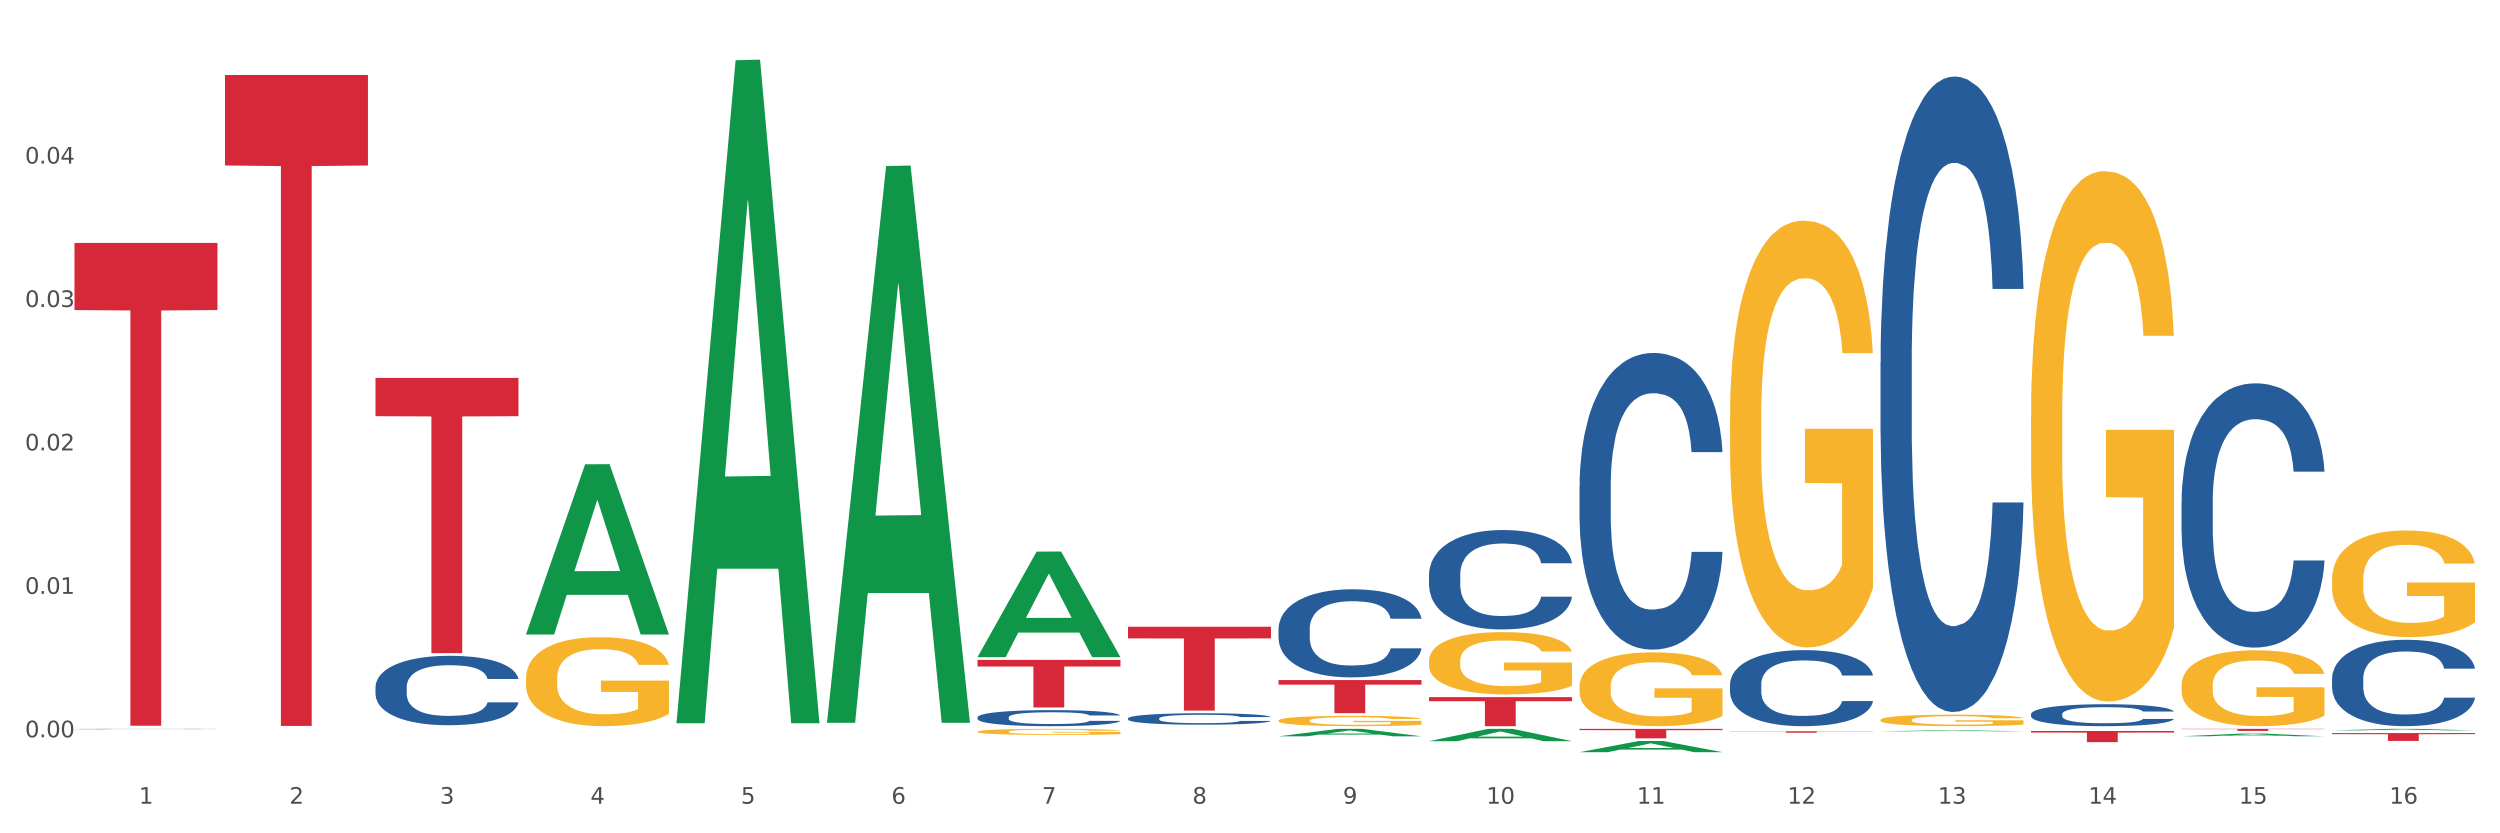 <?xml version="1.0" encoding="utf-8" standalone="no"?>
<!DOCTYPE svg PUBLIC "-//W3C//DTD SVG 1.1//EN"
  "http://www.w3.org/Graphics/SVG/1.1/DTD/svg11.dtd">
<svg xmlns:xlink="http://www.w3.org/1999/xlink" width="1080pt" height="360pt" viewBox="0 0 1080 360" xmlns="http://www.w3.org/2000/svg" version="1.1">
 <rect x="0" y="0" width="1080" height="360" fill="#333333" stroke="none"/>
 <defs>
  <style type="text/css">*{stroke-linejoin: round; stroke-linecap: butt}</style>
 </defs>
 <g id="figure_1">
  <g id="patch_1">
   <path d="M 0 360 
L 1080 360 
L 1080 0 
L 0 0 
z
" style="fill: #ffffff; stroke: #ffffff; stroke-linejoin: miter"/>
  </g>
  <g id="axes_1">
   <g id="matplotlib.axis_1">
    <g id="xtick_1">
     <g id="text_1">
      <!-- 1 -->
      <g style="fill: #4d4d4d" transform="translate(60.004 347.204) scale(0.096 -0.096)">
       <defs>
        <path id="DejaVuSans-31" d="M 794 531 
L 1825 531 
L 1825 4091 
L 703 3866 
L 703 4441 
L 1819 4666 
L 2450 4666 
L 2450 531 
L 3481 531 
L 3481 0 
L 794 0 
L 794 531 
z
" transform="scale(0.016)"/>
       </defs>
       <use xlink:href="#DejaVuSans-31"/>
      </g>
     </g>
    </g>
    <g id="xtick_2">
     <g id="text_2">
      <!-- 2 -->
      <g style="fill: #4d4d4d" transform="translate(125.021 347.204) scale(0.096 -0.096)">
       <defs>
        <path id="DejaVuSans-32" d="M 1228 531 
L 3431 531 
L 3431 0 
L 469 0 
L 469 531 
Q 828 903 1448 1529 
Q 2069 2156 2228 2338 
Q 2531 2678 2651 2914 
Q 2772 3150 2772 3378 
Q 2772 3750 2511 3984 
Q 2250 4219 1831 4219 
Q 1534 4219 1204 4116 
Q 875 4013 500 3803 
L 500 4441 
Q 881 4594 1212 4672 
Q 1544 4750 1819 4750 
Q 2544 4750 2975 4387 
Q 3406 4025 3406 3419 
Q 3406 3131 3298 2873 
Q 3191 2616 2906 2266 
Q 2828 2175 2409 1742 
Q 1991 1309 1228 531 
z
" transform="scale(0.016)"/>
       </defs>
       <use xlink:href="#DejaVuSans-32"/>
      </g>
     </g>
    </g>
    <g id="xtick_3">
     <g id="text_3">
      <!-- 3 -->
      <g style="fill: #4d4d4d" transform="translate(190.039 347.204) scale(0.096 -0.096)">
       <defs>
        <path id="DejaVuSans-33" d="M 2597 2516 
Q 3050 2419 3304 2112 
Q 3559 1806 3559 1356 
Q 3559 666 3084 287 
Q 2609 -91 1734 -91 
Q 1441 -91 1130 -33 
Q 819 25 488 141 
L 488 750 
Q 750 597 1062 519 
Q 1375 441 1716 441 
Q 2309 441 2620 675 
Q 2931 909 2931 1356 
Q 2931 1769 2642 2001 
Q 2353 2234 1838 2234 
L 1294 2234 
L 1294 2753 
L 1863 2753 
Q 2328 2753 2575 2939 
Q 2822 3125 2822 3475 
Q 2822 3834 2567 4026 
Q 2313 4219 1838 4219 
Q 1578 4219 1281 4162 
Q 984 4106 628 3988 
L 628 4550 
Q 988 4650 1302 4700 
Q 1616 4750 1894 4750 
Q 2613 4750 3031 4423 
Q 3450 4097 3450 3541 
Q 3450 3153 3228 2886 
Q 3006 2619 2597 2516 
z
" transform="scale(0.016)"/>
       </defs>
       <use xlink:href="#DejaVuSans-33"/>
      </g>
     </g>
    </g>
    <g id="xtick_4">
     <g id="text_4">
      <!-- 4 -->
      <g style="fill: #4d4d4d" transform="translate(255.056 347.204) scale(0.096 -0.096)">
       <defs>
        <path id="DejaVuSans-34" d="M 2419 4116 
L 825 1625 
L 2419 1625 
L 2419 4116 
z
M 2253 4666 
L 3047 4666 
L 3047 1625 
L 3713 1625 
L 3713 1100 
L 3047 1100 
L 3047 0 
L 2419 0 
L 2419 1100 
L 313 1100 
L 313 1709 
L 2253 4666 
z
" transform="scale(0.016)"/>
       </defs>
       <use xlink:href="#DejaVuSans-34"/>
      </g>
     </g>
    </g>
    <g id="xtick_5">
     <g id="text_5">
      <!-- 5 -->
      <g style="fill: #4d4d4d" transform="translate(320.073 347.204) scale(0.096 -0.096)">
       <defs>
        <path id="DejaVuSans-35" d="M 691 4666 
L 3169 4666 
L 3169 4134 
L 1269 4134 
L 1269 2991 
Q 1406 3038 1543 3061 
Q 1681 3084 1819 3084 
Q 2600 3084 3056 2656 
Q 3513 2228 3513 1497 
Q 3513 744 3044 326 
Q 2575 -91 1722 -91 
Q 1428 -91 1123 -41 
Q 819 9 494 109 
L 494 744 
Q 775 591 1075 516 
Q 1375 441 1709 441 
Q 2250 441 2565 725 
Q 2881 1009 2881 1497 
Q 2881 1984 2565 2268 
Q 2250 2553 1709 2553 
Q 1456 2553 1204 2497 
Q 953 2441 691 2322 
L 691 4666 
z
" transform="scale(0.016)"/>
       </defs>
       <use xlink:href="#DejaVuSans-35"/>
      </g>
     </g>
    </g>
    <g id="xtick_6">
     <g id="text_6">
      <!-- 6 -->
      <g style="fill: #4d4d4d" transform="translate(385.09 347.204) scale(0.096 -0.096)">
       <defs>
        <path id="DejaVuSans-36" d="M 2113 2584 
Q 1688 2584 1439 2293 
Q 1191 2003 1191 1497 
Q 1191 994 1439 701 
Q 1688 409 2113 409 
Q 2538 409 2786 701 
Q 3034 994 3034 1497 
Q 3034 2003 2786 2293 
Q 2538 2584 2113 2584 
z
M 3366 4563 
L 3366 3988 
Q 3128 4100 2886 4159 
Q 2644 4219 2406 4219 
Q 1781 4219 1451 3797 
Q 1122 3375 1075 2522 
Q 1259 2794 1537 2939 
Q 1816 3084 2150 3084 
Q 2853 3084 3261 2657 
Q 3669 2231 3669 1497 
Q 3669 778 3244 343 
Q 2819 -91 2113 -91 
Q 1303 -91 875 529 
Q 447 1150 447 2328 
Q 447 3434 972 4092 
Q 1497 4750 2381 4750 
Q 2619 4750 2861 4703 
Q 3103 4656 3366 4563 
z
" transform="scale(0.016)"/>
       </defs>
       <use xlink:href="#DejaVuSans-36"/>
      </g>
     </g>
    </g>
    <g id="xtick_7">
     <g id="text_7">
      <!-- 7 -->
      <g style="fill: #4d4d4d" transform="translate(450.108 347.204) scale(0.096 -0.096)">
       <defs>
        <path id="DejaVuSans-37" d="M 525 4666 
L 3525 4666 
L 3525 4397 
L 1831 0 
L 1172 0 
L 2766 4134 
L 525 4134 
L 525 4666 
z
" transform="scale(0.016)"/>
       </defs>
       <use xlink:href="#DejaVuSans-37"/>
      </g>
     </g>
    </g>
    <g id="xtick_8">
     <g id="text_8">
      <!-- 8 -->
      <g style="fill: #4d4d4d" transform="translate(515.125 347.204) scale(0.096 -0.096)">
       <defs>
        <path id="DejaVuSans-38" d="M 2034 2216 
Q 1584 2216 1326 1975 
Q 1069 1734 1069 1313 
Q 1069 891 1326 650 
Q 1584 409 2034 409 
Q 2484 409 2743 651 
Q 3003 894 3003 1313 
Q 3003 1734 2745 1975 
Q 2488 2216 2034 2216 
z
M 1403 2484 
Q 997 2584 770 2862 
Q 544 3141 544 3541 
Q 544 4100 942 4425 
Q 1341 4750 2034 4750 
Q 2731 4750 3128 4425 
Q 3525 4100 3525 3541 
Q 3525 3141 3298 2862 
Q 3072 2584 2669 2484 
Q 3125 2378 3379 2068 
Q 3634 1759 3634 1313 
Q 3634 634 3220 271 
Q 2806 -91 2034 -91 
Q 1263 -91 848 271 
Q 434 634 434 1313 
Q 434 1759 690 2068 
Q 947 2378 1403 2484 
z
M 1172 3481 
Q 1172 3119 1398 2916 
Q 1625 2713 2034 2713 
Q 2441 2713 2670 2916 
Q 2900 3119 2900 3481 
Q 2900 3844 2670 4047 
Q 2441 4250 2034 4250 
Q 1625 4250 1398 4047 
Q 1172 3844 1172 3481 
z
" transform="scale(0.016)"/>
       </defs>
       <use xlink:href="#DejaVuSans-38"/>
      </g>
     </g>
    </g>
    <g id="xtick_9">
     <g id="text_9">
      <!-- 9 -->
      <g style="fill: #4d4d4d" transform="translate(580.142 347.204) scale(0.096 -0.096)">
       <defs>
        <path id="DejaVuSans-39" d="M 703 97 
L 703 672 
Q 941 559 1184 500 
Q 1428 441 1663 441 
Q 2288 441 2617 861 
Q 2947 1281 2994 2138 
Q 2813 1869 2534 1725 
Q 2256 1581 1919 1581 
Q 1219 1581 811 2004 
Q 403 2428 403 3163 
Q 403 3881 828 4315 
Q 1253 4750 1959 4750 
Q 2769 4750 3195 4129 
Q 3622 3509 3622 2328 
Q 3622 1225 3098 567 
Q 2575 -91 1691 -91 
Q 1453 -91 1209 -44 
Q 966 3 703 97 
z
M 1959 2075 
Q 2384 2075 2632 2365 
Q 2881 2656 2881 3163 
Q 2881 3666 2632 3958 
Q 2384 4250 1959 4250 
Q 1534 4250 1286 3958 
Q 1038 3666 1038 3163 
Q 1038 2656 1286 2365 
Q 1534 2075 1959 2075 
z
" transform="scale(0.016)"/>
       </defs>
       <use xlink:href="#DejaVuSans-39"/>
      </g>
     </g>
    </g>
    <g id="xtick_10">
     <g id="text_10">
      <!-- 10 -->
      <g style="fill: #4d4d4d" transform="translate(642.105 347.204) scale(0.096 -0.096)">
       <defs>
        <path id="DejaVuSans-30" d="M 2034 4250 
Q 1547 4250 1301 3770 
Q 1056 3291 1056 2328 
Q 1056 1369 1301 889 
Q 1547 409 2034 409 
Q 2525 409 2770 889 
Q 3016 1369 3016 2328 
Q 3016 3291 2770 3770 
Q 2525 4250 2034 4250 
z
M 2034 4750 
Q 2819 4750 3233 4129 
Q 3647 3509 3647 2328 
Q 3647 1150 3233 529 
Q 2819 -91 2034 -91 
Q 1250 -91 836 529 
Q 422 1150 422 2328 
Q 422 3509 836 4129 
Q 1250 4750 2034 4750 
z
" transform="scale(0.016)"/>
       </defs>
       <use xlink:href="#DejaVuSans-31"/>
       <use xlink:href="#DejaVuSans-30" transform="translate(63.623 0)"/>
      </g>
     </g>
    </g>
    <g id="xtick_11">
     <g id="text_11">
      <!-- 11 -->
      <g style="fill: #4d4d4d" transform="translate(707.123 347.204) scale(0.096 -0.096)">
       <use xlink:href="#DejaVuSans-31"/>
       <use xlink:href="#DejaVuSans-31" transform="translate(63.623 0)"/>
      </g>
     </g>
    </g>
    <g id="xtick_12">
     <g id="text_12">
      <!-- 12 -->
      <g style="fill: #4d4d4d" transform="translate(772.14 347.204) scale(0.096 -0.096)">
       <use xlink:href="#DejaVuSans-31"/>
       <use xlink:href="#DejaVuSans-32" transform="translate(63.623 0)"/>
      </g>
     </g>
    </g>
    <g id="xtick_13">
     <g id="text_13">
      <!-- 13 -->
      <g style="fill: #4d4d4d" transform="translate(837.157 347.204) scale(0.096 -0.096)">
       <use xlink:href="#DejaVuSans-31"/>
       <use xlink:href="#DejaVuSans-33" transform="translate(63.623 0)"/>
      </g>
     </g>
    </g>
    <g id="xtick_14">
     <g id="text_14">
      <!-- 14 -->
      <g style="fill: #4d4d4d" transform="translate(902.174 347.204) scale(0.096 -0.096)">
       <use xlink:href="#DejaVuSans-31"/>
       <use xlink:href="#DejaVuSans-34" transform="translate(63.623 0)"/>
      </g>
     </g>
    </g>
    <g id="xtick_15">
     <g id="text_15">
      <!-- 15 -->
      <g style="fill: #4d4d4d" transform="translate(967.192 347.204) scale(0.096 -0.096)">
       <use xlink:href="#DejaVuSans-31"/>
       <use xlink:href="#DejaVuSans-35" transform="translate(63.623 0)"/>
      </g>
     </g>
    </g>
    <g id="xtick_16">
     <g id="text_16">
      <!-- 16 -->
      <g style="fill: #4d4d4d" transform="translate(1032.209 347.204) scale(0.096 -0.096)">
       <use xlink:href="#DejaVuSans-31"/>
       <use xlink:href="#DejaVuSans-36" transform="translate(63.623 0)"/>
      </g>
     </g>
    </g>
    <g id="xtick_17"/>
    <g id="xtick_18"/>
    <g id="xtick_19"/>
    <g id="xtick_20"/>
    <g id="xtick_21"/>
    <g id="xtick_22"/>
    <g id="xtick_23"/>
    <g id="xtick_24"/>
    <g id="xtick_25"/>
    <g id="xtick_26"/>
    <g id="xtick_27"/>
    <g id="xtick_28"/>
    <g id="xtick_29"/>
    <g id="xtick_30"/>
    <g id="xtick_31"/>
   </g>
   <g id="matplotlib.axis_2">
    <g id="ytick_1">
     <g id="text_17">
      <!-- 0.00 -->
      <g style="fill: #4d4d4d" transform="translate(10.8 318.511) scale(0.096 -0.096)">
       <defs>
        <path id="DejaVuSans-2e" d="M 684 794 
L 1344 794 
L 1344 0 
L 684 0 
L 684 794 
z
" transform="scale(0.016)"/>
       </defs>
       <use xlink:href="#DejaVuSans-30"/>
       <use xlink:href="#DejaVuSans-2e" transform="translate(63.623 0)"/>
       <use xlink:href="#DejaVuSans-30" transform="translate(95.41 0)"/>
       <use xlink:href="#DejaVuSans-30" transform="translate(159.033 0)"/>
      </g>
     </g>
    </g>
    <g id="ytick_2">
     <g id="text_18">
      <!-- 0.01 -->
      <g style="fill: #4d4d4d" transform="translate(10.8 256.549) scale(0.096 -0.096)">
       <use xlink:href="#DejaVuSans-30"/>
       <use xlink:href="#DejaVuSans-2e" transform="translate(63.623 0)"/>
       <use xlink:href="#DejaVuSans-30" transform="translate(95.41 0)"/>
       <use xlink:href="#DejaVuSans-31" transform="translate(159.033 0)"/>
      </g>
     </g>
    </g>
    <g id="ytick_3">
     <g id="text_19">
      <!-- 0.02 -->
      <g style="fill: #4d4d4d" transform="translate(10.8 194.588) scale(0.096 -0.096)">
       <use xlink:href="#DejaVuSans-30"/>
       <use xlink:href="#DejaVuSans-2e" transform="translate(63.623 0)"/>
       <use xlink:href="#DejaVuSans-30" transform="translate(95.41 0)"/>
       <use xlink:href="#DejaVuSans-32" transform="translate(159.033 0)"/>
      </g>
     </g>
    </g>
    <g id="ytick_4">
     <g id="text_20">
      <!-- 0.03 -->
      <g style="fill: #4d4d4d" transform="translate(10.8 132.627) scale(0.096 -0.096)">
       <use xlink:href="#DejaVuSans-30"/>
       <use xlink:href="#DejaVuSans-2e" transform="translate(63.623 0)"/>
       <use xlink:href="#DejaVuSans-30" transform="translate(95.41 0)"/>
       <use xlink:href="#DejaVuSans-33" transform="translate(159.033 0)"/>
      </g>
     </g>
    </g>
    <g id="ytick_5">
     <g id="text_21">
      <!-- 0.04 -->
      <g style="fill: #4d4d4d" transform="translate(10.8 70.665) scale(0.096 -0.096)">
       <use xlink:href="#DejaVuSans-30"/>
       <use xlink:href="#DejaVuSans-2e" transform="translate(63.623 0)"/>
       <use xlink:href="#DejaVuSans-30" transform="translate(95.41 0)"/>
       <use xlink:href="#DejaVuSans-34" transform="translate(159.033 0)"/>
      </g>
     </g>
    </g>
    <g id="ytick_6"/>
    <g id="ytick_7"/>
    <g id="ytick_8"/>
    <g id="ytick_9"/>
    <g id="ytick_10"/>
   </g>
   <g id="PolyCollection_1">
    <path d="M 227.227 273.991 
L 227.29 273.922 
L 252.761 200.58 
L 263.331 200.51 
L 288.993 274.13 
L 276.767 274.13 
L 271.227 256.986 
L 244.929 256.986 
L 244.738 257.263 
L 239.389 274.13 
L 227.227 274.13 
L 227.227 273.991 
L 248.24 246.756 
L 267.916 246.687 
L 258.174 216.202 
L 258.046 216.064 
L 257.919 216.271 
L 248.176 246.687 
L 248.24 246.756 
L 227.227 273.991 
z
" clip-path="url(#pbfbb0969ff)" style="fill: #109648"/>
    <path d="M 877.399 315.798 
L 939.166 315.798 
L 939.166 316.466 
L 914.869 316.47 
L 914.869 320.6 
L 901.549 320.6 
L 901.549 316.47 
L 877.399 316.466 
L 877.399 315.803 
L 877.399 315.798 
z
" clip-path="url(#pbfbb0969ff)" style="fill: #d62839"/>
    <path d="M 747.365 315.914 
L 809.131 315.914 
L 809.131 316.002 
L 784.834 316.002 
L 784.834 316.545 
L 771.515 316.545 
L 771.515 316.002 
L 747.365 316.002 
L 747.365 315.915 
L 747.365 315.914 
z
" clip-path="url(#pbfbb0969ff)" style="fill: #d62839"/>
    <path d="M 32.175 314.948 
L 32.248 314.947 
L 32.248 314.943 
L 32.467 314.936 
L 33.27 314.924 
L 34.292 314.915 
L 36.045 314.904 
L 36.994 314.9 
L 38.235 314.895 
L 40.79 314.887 
L 43.711 314.88 
L 45.755 314.876 
L 47.288 314.874 
L 50.72 314.87 
L 52.691 314.868 
L 54.735 314.866 
L 56.487 314.865 
L 59.408 314.864 
L 61.744 314.863 
L 64.445 314.863 
L 66.709 314.863 
L 69.702 314.864 
L 74.083 314.866 
L 75.762 314.867 
L 78.025 314.869 
L 80.362 314.872 
L 82.26 314.875 
L 84.45 314.879 
L 86.713 314.884 
L 88.904 314.891 
L 90.437 314.897 
L 91.678 314.903 
L 92.773 314.911 
L 93.576 314.919 
L 93.941 314.926 
L 80.581 314.926 
L 80.216 314.92 
L 79.485 314.913 
L 78.755 314.908 
L 77.952 314.904 
L 76.711 314.9 
L 75.616 314.897 
L 73.791 314.894 
L 72.111 314.892 
L 70.724 314.891 
L 69.045 314.89 
L 65.468 314.889 
L 62.912 314.889 
L 61.306 314.889 
L 59.335 314.89 
L 57.655 314.891 
L 55.684 314.893 
L 54.151 314.896 
L 52.618 314.898 
L 51.742 314.901 
L 50.427 314.904 
L 49.551 314.907 
L 48.383 314.913 
L 47.726 314.916 
L 46.558 314.926 
L 46.047 314.933 
L 45.828 314.938 
L 45.682 314.944 
L 45.682 314.971 
L 46.12 314.983 
L 46.485 314.988 
L 47.069 314.994 
L 48.164 315.001 
L 49.77 315.009 
L 51.45 315.014 
L 52.837 315.017 
L 54.151 315.019 
L 55.465 315.021 
L 57.071 315.023 
L 58.386 315.024 
L 60.357 315.025 
L 62.693 315.026 
L 64.518 315.026 
L 68.242 315.025 
L 69.921 315.024 
L 71.527 315.023 
L 73.28 315.021 
L 74.667 315.019 
L 75.47 315.017 
L 76.784 315.014 
L 77.806 315.011 
L 78.682 315.007 
L 79.266 315.003 
L 79.923 314.998 
L 80.435 314.992 
L 80.581 314.989 
L 93.941 314.989 
L 93.649 314.995 
L 93.138 315.001 
L 92.116 315.009 
L 91.313 315.014 
L 90.072 315.02 
L 88.758 315.024 
L 86.932 315.03 
L 85.253 315.034 
L 83.501 315.037 
L 81.603 315.04 
L 78.171 315.044 
L 76.93 315.046 
L 74.302 315.048 
L 72.257 315.049 
L 69.264 315.05 
L 66.198 315.051 
L 62.985 315.051 
L 60.138 315.051 
L 56.998 315.05 
L 55.027 315.049 
L 52.837 315.047 
L 50.281 315.045 
L 47.872 315.042 
L 45.609 315.038 
L 43.492 315.034 
L 41.52 315.03 
L 38.965 315.023 
L 37.067 315.015 
L 35.679 315.009 
L 34.73 315.003 
L 33.781 314.996 
L 33.27 314.991 
L 32.467 314.979 
L 32.175 314.968 
L 32.175 314.948 
z
" clip-path="url(#pbfbb0969ff)" style="fill: #255c99"/>
    <path d="M 162.209 296.782 
L 162.282 296.755 
L 162.282 295.988 
L 162.502 294.947 
L 163.305 293.03 
L 164.327 291.579 
L 166.079 289.881 
L 167.028 289.169 
L 168.269 288.375 
L 170.825 287.088 
L 173.745 285.993 
L 175.789 285.39 
L 177.323 285.007 
L 180.754 284.322 
L 182.725 284.021 
L 184.77 283.774 
L 186.522 283.61 
L 189.442 283.418 
L 191.778 283.336 
L 194.48 283.309 
L 196.743 283.336 
L 199.737 283.446 
L 204.117 283.774 
L 205.796 283.966 
L 208.06 284.295 
L 210.396 284.733 
L 212.294 285.171 
L 214.485 285.801 
L 216.748 286.622 
L 218.938 287.663 
L 220.471 288.621 
L 221.713 289.635 
L 222.808 290.867 
L 223.611 292.209 
L 223.976 293.332 
L 210.615 293.332 
L 210.25 292.318 
L 209.52 291.223 
L 208.79 290.484 
L 207.987 289.881 
L 206.746 289.197 
L 205.65 288.758 
L 203.825 288.238 
L 202.146 287.909 
L 200.759 287.718 
L 199.079 287.553 
L 195.502 287.389 
L 192.947 287.389 
L 191.34 287.444 
L 189.369 287.581 
L 187.69 287.773 
L 185.719 288.101 
L 184.185 288.457 
L 182.652 288.923 
L 181.776 289.251 
L 180.462 289.854 
L 179.586 290.347 
L 178.418 291.196 
L 177.761 291.798 
L 176.592 293.359 
L 176.081 294.509 
L 175.862 295.303 
L 175.716 296.18 
L 175.716 300.452 
L 176.154 302.369 
L 176.519 303.19 
L 177.104 304.121 
L 178.199 305.326 
L 179.805 306.504 
L 181.484 307.353 
L 182.871 307.873 
L 184.185 308.256 
L 185.5 308.558 
L 187.106 308.831 
L 188.42 308.996 
L 190.391 309.16 
L 192.728 309.242 
L 194.553 309.242 
L 198.276 309.105 
L 199.956 308.968 
L 201.562 308.777 
L 203.314 308.475 
L 204.701 308.147 
L 205.504 307.9 
L 206.819 307.38 
L 207.841 306.832 
L 208.717 306.202 
L 209.301 305.655 
L 209.958 304.833 
L 210.469 303.902 
L 210.615 303.409 
L 223.976 303.409 
L 223.684 304.395 
L 223.173 305.354 
L 222.151 306.641 
L 221.348 307.38 
L 220.106 308.284 
L 218.792 309.05 
L 216.967 309.899 
L 215.288 310.529 
L 213.535 311.077 
L 211.637 311.57 
L 208.206 312.254 
L 206.965 312.446 
L 204.336 312.775 
L 202.292 312.966 
L 199.299 313.158 
L 196.232 313.268 
L 193.02 313.295 
L 190.172 313.24 
L 187.033 313.076 
L 185.062 312.912 
L 182.871 312.665 
L 180.316 312.282 
L 177.907 311.816 
L 175.643 311.269 
L 173.526 310.639 
L 171.555 309.927 
L 168.999 308.749 
L 167.101 307.599 
L 165.714 306.531 
L 164.765 305.627 
L 163.816 304.477 
L 163.305 303.683 
L 162.502 301.766 
L 162.209 299.986 
L 162.209 296.782 
z
" clip-path="url(#pbfbb0969ff)" style="fill: #255c99"/>
    <path d="M 422.278 309.886 
L 422.351 309.879 
L 422.351 309.702 
L 422.57 309.461 
L 423.374 309.017 
L 424.396 308.681 
L 426.148 308.289 
L 427.097 308.124 
L 428.338 307.94 
L 430.894 307.642 
L 433.814 307.389 
L 435.858 307.249 
L 437.391 307.161 
L 440.823 307.002 
L 442.794 306.932 
L 444.839 306.875 
L 446.591 306.837 
L 449.511 306.793 
L 451.847 306.774 
L 454.549 306.768 
L 456.812 306.774 
L 459.806 306.799 
L 464.186 306.875 
L 465.865 306.92 
L 468.129 306.996 
L 470.465 307.097 
L 472.363 307.199 
L 474.554 307.344 
L 476.817 307.534 
L 479.007 307.775 
L 480.54 307.997 
L 481.782 308.232 
L 482.877 308.517 
L 483.68 308.827 
L 484.045 309.087 
L 470.684 309.087 
L 470.319 308.853 
L 469.589 308.599 
L 468.859 308.428 
L 468.056 308.289 
L 466.814 308.13 
L 465.719 308.029 
L 463.894 307.908 
L 462.215 307.832 
L 460.828 307.788 
L 459.148 307.75 
L 455.571 307.712 
L 453.016 307.712 
L 451.409 307.725 
L 449.438 307.756 
L 447.759 307.801 
L 445.788 307.877 
L 444.254 307.959 
L 442.721 308.067 
L 441.845 308.143 
L 440.531 308.282 
L 439.655 308.396 
L 438.487 308.593 
L 437.83 308.732 
L 436.661 309.093 
L 436.15 309.36 
L 435.931 309.543 
L 435.785 309.746 
L 435.785 310.735 
L 436.223 311.178 
L 436.588 311.368 
L 437.172 311.584 
L 438.268 311.863 
L 439.874 312.135 
L 441.553 312.332 
L 442.94 312.452 
L 444.254 312.541 
L 445.569 312.611 
L 447.175 312.674 
L 448.489 312.712 
L 450.46 312.75 
L 452.797 312.769 
L 454.622 312.769 
L 458.345 312.737 
L 460.025 312.706 
L 461.631 312.661 
L 463.383 312.592 
L 464.77 312.516 
L 465.573 312.458 
L 466.887 312.338 
L 467.91 312.211 
L 468.786 312.066 
L 469.37 311.939 
L 470.027 311.749 
L 470.538 311.533 
L 470.684 311.419 
L 484.045 311.419 
L 483.753 311.647 
L 483.242 311.869 
L 482.22 312.167 
L 481.416 312.338 
L 480.175 312.547 
L 478.861 312.725 
L 477.036 312.921 
L 475.357 313.067 
L 473.604 313.194 
L 471.706 313.308 
L 468.275 313.466 
L 467.034 313.51 
L 464.405 313.587 
L 462.361 313.631 
L 459.367 313.675 
L 456.301 313.701 
L 453.089 313.707 
L 450.241 313.694 
L 447.102 313.656 
L 445.131 313.618 
L 442.94 313.561 
L 440.385 313.472 
L 437.976 313.365 
L 435.712 313.238 
L 433.595 313.092 
L 431.624 312.927 
L 429.068 312.655 
L 427.17 312.389 
L 425.783 312.142 
L 424.834 311.932 
L 423.885 311.666 
L 423.374 311.483 
L 422.57 311.039 
L 422.278 310.627 
L 422.278 309.886 
z
" clip-path="url(#pbfbb0969ff)" style="fill: #255c99"/>
    <path d="M 487.296 310.345 
L 487.369 310.34 
L 487.369 310.214 
L 487.588 310.042 
L 488.391 309.726 
L 489.413 309.487 
L 491.165 309.207 
L 492.114 309.089 
L 493.356 308.958 
L 495.911 308.746 
L 498.831 308.565 
L 500.876 308.466 
L 502.409 308.403 
L 505.84 308.29 
L 507.811 308.24 
L 509.856 308.2 
L 511.608 308.173 
L 514.528 308.141 
L 516.865 308.127 
L 519.566 308.123 
L 521.829 308.127 
L 524.823 308.145 
L 529.203 308.2 
L 530.883 308.231 
L 533.146 308.285 
L 535.482 308.358 
L 537.38 308.43 
L 539.571 308.534 
L 541.834 308.669 
L 544.024 308.841 
L 545.558 308.999 
L 546.799 309.166 
L 547.894 309.369 
L 548.697 309.591 
L 549.062 309.776 
L 535.701 309.776 
L 535.336 309.609 
L 534.606 309.428 
L 533.876 309.306 
L 533.073 309.207 
L 531.832 309.094 
L 530.737 309.022 
L 528.911 308.936 
L 527.232 308.882 
L 525.845 308.85 
L 524.166 308.823 
L 520.588 308.796 
L 518.033 308.796 
L 516.427 308.805 
L 514.455 308.827 
L 512.776 308.859 
L 510.805 308.913 
L 509.272 308.972 
L 507.738 309.049 
L 506.862 309.103 
L 505.548 309.202 
L 504.672 309.284 
L 503.504 309.424 
L 502.847 309.523 
L 501.679 309.78 
L 501.168 309.97 
L 500.949 310.101 
L 500.803 310.245 
L 500.803 310.95 
L 501.241 311.266 
L 501.606 311.402 
L 502.19 311.555 
L 503.285 311.754 
L 504.891 311.948 
L 506.57 312.088 
L 507.957 312.174 
L 509.272 312.237 
L 510.586 312.287 
L 512.192 312.332 
L 513.506 312.359 
L 515.478 312.386 
L 517.814 312.4 
L 519.639 312.4 
L 523.363 312.377 
L 525.042 312.354 
L 526.648 312.323 
L 528.4 312.273 
L 529.787 312.219 
L 530.591 312.178 
L 531.905 312.093 
L 532.927 312.002 
L 533.803 311.898 
L 534.387 311.808 
L 535.044 311.673 
L 535.555 311.519 
L 535.701 311.438 
L 549.062 311.438 
L 548.77 311.6 
L 548.259 311.758 
L 547.237 311.971 
L 546.434 312.093 
L 545.193 312.242 
L 543.878 312.368 
L 542.053 312.508 
L 540.374 312.612 
L 538.622 312.702 
L 536.723 312.784 
L 533.292 312.896 
L 532.051 312.928 
L 529.422 312.982 
L 527.378 313.014 
L 524.385 313.045 
L 521.318 313.063 
L 518.106 313.068 
L 515.258 313.059 
L 512.119 313.032 
L 510.148 313.005 
L 507.957 312.964 
L 505.402 312.901 
L 502.993 312.824 
L 500.73 312.734 
L 498.612 312.63 
L 496.641 312.513 
L 494.086 312.318 
L 492.187 312.129 
L 490.8 311.953 
L 489.851 311.804 
L 488.902 311.614 
L 488.391 311.483 
L 487.588 311.167 
L 487.296 310.873 
L 487.296 310.345 
z
" clip-path="url(#pbfbb0969ff)" style="fill: #255c99"/>
    <path d="M 552.313 271.672 
L 552.386 271.637 
L 552.386 270.664 
L 552.605 269.343 
L 553.408 266.91 
L 554.43 265.068 
L 556.182 262.913 
L 557.132 262.009 
L 558.373 261.001 
L 560.928 259.368 
L 563.848 257.977 
L 565.893 257.213 
L 567.426 256.726 
L 570.857 255.857 
L 572.829 255.475 
L 574.873 255.162 
L 576.625 254.953 
L 579.546 254.71 
L 581.882 254.606 
L 584.583 254.571 
L 586.847 254.606 
L 589.84 254.745 
L 594.221 255.162 
L 595.9 255.405 
L 598.163 255.822 
L 600.499 256.378 
L 602.398 256.935 
L 604.588 257.734 
L 606.851 258.777 
L 609.042 260.097 
L 610.575 261.314 
L 611.816 262.6 
L 612.911 264.164 
L 613.714 265.867 
L 614.079 267.292 
L 600.718 267.292 
L 600.353 266.006 
L 599.623 264.616 
L 598.893 263.677 
L 598.09 262.913 
L 596.849 262.044 
L 595.754 261.488 
L 593.929 260.827 
L 592.249 260.41 
L 590.862 260.167 
L 589.183 259.958 
L 585.605 259.75 
L 583.05 259.75 
L 581.444 259.819 
L 579.473 259.993 
L 577.793 260.237 
L 575.822 260.654 
L 574.289 261.105 
L 572.756 261.696 
L 571.88 262.113 
L 570.565 262.878 
L 569.689 263.504 
L 568.521 264.581 
L 567.864 265.346 
L 566.696 267.327 
L 566.185 268.787 
L 565.966 269.795 
L 565.82 270.907 
L 565.82 276.329 
L 566.258 278.762 
L 566.623 279.805 
L 567.207 280.987 
L 568.302 282.516 
L 569.908 284.01 
L 571.588 285.088 
L 572.975 285.748 
L 574.289 286.235 
L 575.603 286.617 
L 577.209 286.965 
L 578.523 287.173 
L 580.495 287.382 
L 582.831 287.486 
L 584.656 287.486 
L 588.38 287.312 
L 590.059 287.139 
L 591.665 286.895 
L 593.418 286.513 
L 594.805 286.096 
L 595.608 285.783 
L 596.922 285.123 
L 597.944 284.428 
L 598.82 283.628 
L 599.404 282.933 
L 600.061 281.89 
L 600.572 280.708 
L 600.718 280.083 
L 614.079 280.083 
L 613.787 281.334 
L 613.276 282.551 
L 612.254 284.184 
L 611.451 285.123 
L 610.21 286.27 
L 608.896 287.243 
L 607.07 288.32 
L 605.391 289.12 
L 603.639 289.815 
L 601.741 290.44 
L 598.309 291.309 
L 597.068 291.553 
L 594.44 291.97 
L 592.395 292.213 
L 589.402 292.456 
L 586.336 292.595 
L 583.123 292.63 
L 580.276 292.561 
L 577.136 292.352 
L 575.165 292.144 
L 572.975 291.831 
L 570.419 291.344 
L 568.01 290.753 
L 565.747 290.058 
L 563.629 289.259 
L 561.658 288.355 
L 559.103 286.861 
L 557.205 285.401 
L 555.817 284.045 
L 554.868 282.898 
L 553.919 281.438 
L 553.408 280.43 
L 552.605 277.997 
L 552.313 275.738 
L 552.313 271.672 
z
" clip-path="url(#pbfbb0969ff)" style="fill: #255c99"/>
    <path d="M 617.33 248.272 
L 617.403 248.233 
L 617.403 247.135 
L 617.622 245.645 
L 618.425 242.9 
L 619.447 240.821 
L 621.2 238.39 
L 622.149 237.37 
L 623.39 236.233 
L 625.945 234.39 
L 628.866 232.821 
L 630.91 231.959 
L 632.443 231.41 
L 635.875 230.429 
L 637.846 229.998 
L 639.89 229.645 
L 641.642 229.41 
L 644.563 229.135 
L 646.899 229.017 
L 649.601 228.978 
L 651.864 229.017 
L 654.857 229.174 
L 659.238 229.645 
L 660.917 229.919 
L 663.18 230.39 
L 665.517 231.017 
L 667.415 231.645 
L 669.605 232.547 
L 671.869 233.723 
L 674.059 235.213 
L 675.592 236.586 
L 676.833 238.037 
L 677.928 239.802 
L 678.732 241.723 
L 679.097 243.331 
L 665.736 243.331 
L 665.371 241.88 
L 664.641 240.311 
L 663.91 239.253 
L 663.107 238.39 
L 661.866 237.41 
L 660.771 236.782 
L 658.946 236.037 
L 657.267 235.566 
L 655.879 235.292 
L 654.2 235.057 
L 650.623 234.821 
L 648.067 234.821 
L 646.461 234.9 
L 644.49 235.096 
L 642.811 235.37 
L 640.839 235.841 
L 639.306 236.351 
L 637.773 237.017 
L 636.897 237.488 
L 635.583 238.351 
L 634.707 239.057 
L 633.538 240.272 
L 632.881 241.135 
L 631.713 243.37 
L 631.202 245.017 
L 630.983 246.155 
L 630.837 247.409 
L 630.837 253.527 
L 631.275 256.272 
L 631.64 257.449 
L 632.224 258.782 
L 633.319 260.507 
L 634.926 262.194 
L 636.605 263.409 
L 637.992 264.155 
L 639.306 264.704 
L 640.62 265.135 
L 642.227 265.527 
L 643.541 265.762 
L 645.512 265.998 
L 647.848 266.115 
L 649.674 266.115 
L 653.397 265.919 
L 655.076 265.723 
L 656.683 265.449 
L 658.435 265.017 
L 659.822 264.547 
L 660.625 264.194 
L 661.939 263.449 
L 662.961 262.664 
L 663.837 261.762 
L 664.422 260.978 
L 665.079 259.802 
L 665.59 258.468 
L 665.736 257.762 
L 679.097 257.762 
L 678.805 259.174 
L 678.293 260.547 
L 677.271 262.39 
L 676.468 263.449 
L 675.227 264.743 
L 673.913 265.841 
L 672.088 267.056 
L 670.408 267.958 
L 668.656 268.743 
L 666.758 269.449 
L 663.326 270.429 
L 662.085 270.704 
L 659.457 271.174 
L 657.413 271.449 
L 654.419 271.723 
L 651.353 271.88 
L 648.14 271.919 
L 645.293 271.841 
L 642.154 271.605 
L 640.182 271.37 
L 637.992 271.017 
L 635.437 270.468 
L 633.027 269.802 
L 630.764 269.017 
L 628.647 268.115 
L 626.675 267.096 
L 624.12 265.409 
L 622.222 263.762 
L 620.835 262.233 
L 619.886 260.939 
L 618.936 259.292 
L 618.425 258.155 
L 617.622 255.409 
L 617.33 252.86 
L 617.33 248.272 
z
" clip-path="url(#pbfbb0969ff)" style="fill: #255c99"/>
    <path d="M 682.347 210.068 
L 682.42 209.951 
L 682.42 206.674 
L 682.639 202.226 
L 683.443 194.032 
L 684.465 187.829 
L 686.217 180.571 
L 687.166 177.528 
L 688.407 174.134 
L 690.963 168.632 
L 693.883 163.95 
L 695.927 161.375 
L 697.46 159.736 
L 700.892 156.81 
L 702.863 155.522 
L 704.907 154.469 
L 706.66 153.767 
L 709.58 152.947 
L 711.916 152.596 
L 714.618 152.479 
L 716.881 152.596 
L 719.875 153.064 
L 724.255 154.469 
L 725.934 155.288 
L 728.198 156.693 
L 730.534 158.566 
L 732.432 160.438 
L 734.623 163.131 
L 736.886 166.642 
L 739.076 171.09 
L 740.609 175.187 
L 741.85 179.518 
L 742.946 184.785 
L 743.749 190.521 
L 744.114 195.32 
L 730.753 195.32 
L 730.388 190.989 
L 729.658 186.307 
L 728.928 183.146 
L 728.125 180.571 
L 726.883 177.645 
L 725.788 175.772 
L 723.963 173.548 
L 722.284 172.144 
L 720.897 171.324 
L 719.217 170.622 
L 715.64 169.92 
L 713.085 169.92 
L 711.478 170.154 
L 709.507 170.739 
L 707.828 171.558 
L 705.857 172.963 
L 704.323 174.485 
L 702.79 176.475 
L 701.914 177.879 
L 700.6 180.454 
L 699.724 182.561 
L 698.556 186.19 
L 697.899 188.765 
L 696.73 195.437 
L 696.219 200.353 
L 696 203.748 
L 695.854 207.493 
L 695.854 225.753 
L 696.292 233.947 
L 696.657 237.458 
L 697.241 241.438 
L 698.337 246.588 
L 699.943 251.622 
L 701.622 255.25 
L 703.009 257.474 
L 704.323 259.113 
L 705.638 260.4 
L 707.244 261.571 
L 708.558 262.273 
L 710.529 262.976 
L 712.866 263.327 
L 714.691 263.327 
L 718.414 262.742 
L 720.094 262.156 
L 721.7 261.337 
L 723.452 260.049 
L 724.839 258.645 
L 725.642 257.591 
L 726.956 255.367 
L 727.979 253.026 
L 728.855 250.334 
L 729.439 247.993 
L 730.096 244.481 
L 730.607 240.502 
L 730.753 238.395 
L 744.114 238.395 
L 743.822 242.609 
L 743.311 246.705 
L 742.289 252.207 
L 741.485 255.367 
L 740.244 259.23 
L 738.93 262.507 
L 737.105 266.136 
L 735.426 268.828 
L 733.673 271.169 
L 731.775 273.276 
L 728.344 276.202 
L 727.102 277.022 
L 724.474 278.426 
L 722.43 279.246 
L 719.436 280.065 
L 716.37 280.533 
L 713.158 280.65 
L 710.31 280.416 
L 707.171 279.714 
L 705.2 279.012 
L 703.009 277.958 
L 700.454 276.319 
L 698.045 274.33 
L 695.781 271.989 
L 693.664 269.296 
L 691.693 266.253 
L 689.137 261.22 
L 687.239 256.304 
L 685.852 251.739 
L 684.903 247.876 
L 683.954 242.96 
L 683.443 239.565 
L 682.639 231.372 
L 682.347 223.763 
L 682.347 210.068 
z
" clip-path="url(#pbfbb0969ff)" style="fill: #255c99"/>
    <path d="M 747.365 295.612 
L 747.438 295.582 
L 747.438 294.741 
L 747.657 293.601 
L 748.46 291.5 
L 749.482 289.91 
L 751.234 288.049 
L 752.183 287.269 
L 753.424 286.399 
L 755.98 284.988 
L 758.9 283.788 
L 760.944 283.128 
L 762.478 282.708 
L 765.909 281.957 
L 767.88 281.627 
L 769.925 281.357 
L 771.677 281.177 
L 774.597 280.967 
L 776.934 280.877 
L 779.635 280.847 
L 781.898 280.877 
L 784.892 280.997 
L 789.272 281.357 
L 790.952 281.567 
L 793.215 281.927 
L 795.551 282.408 
L 797.449 282.888 
L 799.64 283.578 
L 801.903 284.478 
L 804.093 285.619 
L 805.627 286.669 
L 806.868 287.779 
L 807.963 289.13 
L 808.766 290.6 
L 809.131 291.83 
L 795.77 291.83 
L 795.405 290.72 
L 794.675 289.52 
L 793.945 288.709 
L 793.142 288.049 
L 791.901 287.299 
L 790.806 286.819 
L 788.98 286.249 
L 787.301 285.889 
L 785.914 285.679 
L 784.235 285.499 
L 780.657 285.318 
L 778.102 285.318 
L 776.496 285.378 
L 774.524 285.529 
L 772.845 285.739 
L 770.874 286.099 
L 769.341 286.489 
L 767.807 286.999 
L 766.931 287.359 
L 765.617 288.019 
L 764.741 288.559 
L 763.573 289.49 
L 762.916 290.15 
L 761.748 291.86 
L 761.237 293.121 
L 761.018 293.991 
L 760.871 294.951 
L 760.871 299.633 
L 761.31 301.733 
L 761.675 302.634 
L 762.259 303.654 
L 763.354 304.974 
L 764.96 306.265 
L 766.639 307.195 
L 768.026 307.765 
L 769.341 308.185 
L 770.655 308.515 
L 772.261 308.815 
L 773.575 308.996 
L 775.546 309.176 
L 777.883 309.266 
L 779.708 309.266 
L 783.432 309.116 
L 785.111 308.966 
L 786.717 308.755 
L 788.469 308.425 
L 789.856 308.065 
L 790.66 307.795 
L 791.974 307.225 
L 792.996 306.625 
L 793.872 305.935 
L 794.456 305.334 
L 795.113 304.434 
L 795.624 303.414 
L 795.77 302.874 
L 809.131 302.874 
L 808.839 303.954 
L 808.328 305.004 
L 807.306 306.415 
L 806.503 307.225 
L 805.262 308.215 
L 803.947 309.056 
L 802.122 309.986 
L 800.443 310.676 
L 798.691 311.276 
L 796.792 311.816 
L 793.361 312.567 
L 792.12 312.777 
L 789.491 313.137 
L 787.447 313.347 
L 784.454 313.557 
L 781.387 313.677 
L 778.175 313.707 
L 775.327 313.647 
L 772.188 313.467 
L 770.217 313.287 
L 768.026 313.017 
L 765.471 312.597 
L 763.062 312.086 
L 760.798 311.486 
L 758.681 310.796 
L 756.71 310.016 
L 754.155 308.725 
L 752.256 307.465 
L 750.869 306.295 
L 749.92 305.304 
L 748.971 304.044 
L 748.46 303.174 
L 747.657 301.073 
L 747.365 299.123 
L 747.365 295.612 
z
" clip-path="url(#pbfbb0969ff)" style="fill: #255c99"/>
    <path d="M 227.227 293.037 
L 227.3 293.001 
L 227.3 291.739 
L 227.445 290.651 
L 228.175 288.02 
L 229.269 285.845 
L 230.071 284.688 
L 230.873 283.74 
L 231.821 282.793 
L 232.988 281.811 
L 235.102 280.373 
L 236.415 279.636 
L 238.019 278.864 
L 240.936 277.742 
L 243.051 277.11 
L 245.239 276.584 
L 248.812 275.953 
L 251.146 275.672 
L 253.625 275.462 
L 256.615 275.321 
L 258.876 275.286 
L 263.834 275.391 
L 268.064 275.707 
L 270.106 275.953 
L 272.731 276.374 
L 274.117 276.654 
L 276.377 277.216 
L 278.711 277.952 
L 280.315 278.584 
L 282.722 279.776 
L 284.545 280.969 
L 286.222 282.442 
L 287.097 283.46 
L 287.753 284.407 
L 288.337 285.494 
L 288.92 287.213 
L 275.794 287.213 
L 275.283 285.985 
L 274.481 284.828 
L 273.315 283.705 
L 272.294 283.004 
L 270.543 282.127 
L 268.939 281.565 
L 267.262 281.144 
L 265.22 280.794 
L 263.616 280.618 
L 261.355 280.478 
L 256.907 280.513 
L 253.917 280.794 
L 251.875 281.144 
L 250.562 281.46 
L 249.396 281.811 
L 248.083 282.302 
L 246.552 283.039 
L 245.458 283.705 
L 244.364 284.547 
L 243.489 285.389 
L 242.687 286.371 
L 242.03 287.424 
L 241.52 288.511 
L 241.082 289.844 
L 240.718 292.054 
L 240.718 296.86 
L 240.863 297.948 
L 241.228 299.386 
L 241.666 300.473 
L 242.395 301.771 
L 243.051 302.648 
L 244.291 303.911 
L 245.676 304.964 
L 246.77 305.63 
L 247.864 306.191 
L 249.76 306.963 
L 251.875 307.595 
L 253.698 307.981 
L 256.177 308.331 
L 257.855 308.472 
L 259.313 308.542 
L 262.886 308.542 
L 265.439 308.437 
L 268.283 308.191 
L 270.47 307.875 
L 272.294 307.489 
L 274.335 306.858 
L 275.648 306.262 
L 275.648 298.93 
L 259.605 298.895 
L 259.605 294.019 
L 288.993 294.019 
L 288.993 308.331 
L 287.753 309.068 
L 286.368 309.734 
L 284.909 310.331 
L 282.722 311.068 
L 280.096 311.769 
L 277.763 312.26 
L 275.283 312.681 
L 272.366 313.067 
L 268.574 313.418 
L 266.241 313.558 
L 263.324 313.663 
L 259.897 313.699 
L 256.907 313.628 
L 253.99 313.453 
L 250.927 313.137 
L 247.937 312.681 
L 245.676 312.225 
L 243.416 311.664 
L 241.009 310.927 
L 239.113 310.226 
L 237.655 309.594 
L 236.05 308.787 
L 234.3 307.735 
L 232.988 306.788 
L 231.821 305.806 
L 230.581 304.543 
L 229.706 303.455 
L 228.831 302.087 
L 228.321 301.07 
L 227.737 299.491 
L 227.3 297.281 
L 227.227 293.037 
z
" clip-path="url(#pbfbb0969ff)" style="fill: #f7b32b"/>
    <path d="M 877.399 308.486 
L 877.472 308.478 
L 877.472 308.235 
L 877.691 307.906 
L 878.494 307.3 
L 879.516 306.841 
L 881.269 306.305 
L 882.218 306.08 
L 883.459 305.829 
L 886.014 305.422 
L 888.935 305.075 
L 890.979 304.885 
L 892.512 304.764 
L 895.944 304.547 
L 897.915 304.452 
L 899.959 304.374 
L 901.711 304.322 
L 904.632 304.262 
L 906.968 304.236 
L 909.67 304.227 
L 911.933 304.236 
L 914.926 304.27 
L 919.307 304.374 
L 920.986 304.435 
L 923.249 304.539 
L 925.586 304.677 
L 927.484 304.816 
L 929.674 305.015 
L 931.938 305.274 
L 934.128 305.603 
L 935.661 305.906 
L 936.902 306.227 
L 937.997 306.616 
L 938.8 307.041 
L 939.166 307.396 
L 925.805 307.396 
L 925.44 307.075 
L 924.71 306.729 
L 923.979 306.495 
L 923.176 306.305 
L 921.935 306.088 
L 920.84 305.95 
L 919.015 305.785 
L 917.336 305.681 
L 915.948 305.621 
L 914.269 305.569 
L 910.692 305.517 
L 908.136 305.517 
L 906.53 305.534 
L 904.559 305.577 
L 902.88 305.638 
L 900.908 305.742 
L 899.375 305.854 
L 897.842 306.002 
L 896.966 306.106 
L 895.652 306.296 
L 894.775 306.452 
L 893.607 306.72 
L 892.95 306.911 
L 891.782 307.404 
L 891.271 307.768 
L 891.052 308.019 
L 890.906 308.296 
L 890.906 309.647 
L 891.344 310.253 
L 891.709 310.512 
L 892.293 310.807 
L 893.388 311.188 
L 894.995 311.56 
L 896.674 311.828 
L 898.061 311.993 
L 899.375 312.114 
L 900.689 312.209 
L 902.296 312.296 
L 903.61 312.348 
L 905.581 312.4 
L 907.917 312.426 
L 909.743 312.426 
L 913.466 312.382 
L 915.145 312.339 
L 916.751 312.278 
L 918.504 312.183 
L 919.891 312.079 
L 920.694 312.001 
L 922.008 311.837 
L 923.03 311.664 
L 923.906 311.465 
L 924.491 311.291 
L 925.148 311.032 
L 925.659 310.737 
L 925.805 310.582 
L 939.166 310.582 
L 938.873 310.893 
L 938.362 311.196 
L 937.34 311.603 
L 936.537 311.837 
L 935.296 312.123 
L 933.982 312.365 
L 932.157 312.633 
L 930.477 312.832 
L 928.725 313.006 
L 926.827 313.161 
L 923.395 313.378 
L 922.154 313.439 
L 919.526 313.542 
L 917.482 313.603 
L 914.488 313.664 
L 911.422 313.698 
L 908.209 313.707 
L 905.362 313.69 
L 902.223 313.638 
L 900.251 313.586 
L 898.061 313.508 
L 895.506 313.387 
L 893.096 313.239 
L 890.833 313.066 
L 888.716 312.867 
L 886.744 312.642 
L 884.189 312.27 
L 882.291 311.906 
L 880.904 311.568 
L 879.954 311.283 
L 879.005 310.919 
L 878.494 310.668 
L 877.691 310.062 
L 877.399 309.499 
L 877.399 308.486 
z
" clip-path="url(#pbfbb0969ff)" style="fill: #255c99"/>
    <path d="M 942.416 216.894 
L 942.489 216.79 
L 942.489 213.87 
L 942.708 209.908 
L 943.512 202.609 
L 944.534 197.082 
L 946.286 190.618 
L 947.235 187.906 
L 948.476 184.883 
L 951.032 179.982 
L 953.952 175.811 
L 955.996 173.517 
L 957.529 172.057 
L 960.961 169.45 
L 962.932 168.303 
L 964.976 167.365 
L 966.729 166.739 
L 969.649 166.009 
L 971.985 165.697 
L 974.687 165.592 
L 976.95 165.697 
L 979.943 166.114 
L 984.324 167.365 
L 986.003 168.095 
L 988.267 169.346 
L 990.603 171.014 
L 992.501 172.683 
L 994.691 175.081 
L 996.955 178.209 
L 999.145 182.172 
L 1000.678 185.821 
L 1001.919 189.679 
L 1003.015 194.371 
L 1003.818 199.481 
L 1004.183 203.756 
L 990.822 203.756 
L 990.457 199.898 
L 989.727 195.727 
L 988.997 192.912 
L 988.194 190.618 
L 986.952 188.011 
L 985.857 186.342 
L 984.032 184.361 
L 982.353 183.11 
L 980.966 182.38 
L 979.286 181.754 
L 975.709 181.129 
L 973.154 181.129 
L 971.547 181.337 
L 969.576 181.859 
L 967.897 182.589 
L 965.926 183.84 
L 964.392 185.195 
L 962.859 186.968 
L 961.983 188.219 
L 960.669 190.513 
L 959.793 192.39 
L 958.625 195.623 
L 957.967 197.917 
L 956.799 203.86 
L 956.288 208.24 
L 956.069 211.263 
L 955.923 214.6 
L 955.923 230.867 
L 956.361 238.166 
L 956.726 241.294 
L 957.31 244.839 
L 958.406 249.427 
L 960.012 253.911 
L 961.691 257.143 
L 963.078 259.124 
L 964.392 260.584 
L 965.707 261.731 
L 967.313 262.774 
L 968.627 263.4 
L 970.598 264.025 
L 972.935 264.338 
L 974.76 264.338 
L 978.483 263.817 
L 980.163 263.295 
L 981.769 262.565 
L 983.521 261.418 
L 984.908 260.167 
L 985.711 259.229 
L 987.025 257.248 
L 988.048 255.162 
L 988.924 252.764 
L 989.508 250.678 
L 990.165 247.55 
L 990.676 244.005 
L 990.822 242.128 
L 1004.183 242.128 
L 1003.891 245.882 
L 1003.38 249.531 
L 1002.358 254.432 
L 1001.554 257.248 
L 1000.313 260.689 
L 998.999 263.608 
L 997.174 266.841 
L 995.495 269.239 
L 993.742 271.324 
L 991.844 273.201 
L 988.413 275.808 
L 987.171 276.538 
L 984.543 277.789 
L 982.499 278.519 
L 979.505 279.249 
L 976.439 279.666 
L 973.227 279.77 
L 970.379 279.562 
L 967.24 278.936 
L 965.268 278.311 
L 963.078 277.372 
L 960.523 275.912 
L 958.114 274.14 
L 955.85 272.054 
L 953.733 269.656 
L 951.762 266.945 
L 949.206 262.461 
L 947.308 258.082 
L 945.921 254.015 
L 944.972 250.574 
L 944.023 246.195 
L 943.512 243.171 
L 942.708 235.872 
L 942.416 229.094 
L 942.416 216.894 
z
" clip-path="url(#pbfbb0969ff)" style="fill: #255c99"/>
    <path d="M 1007.434 293.154 
L 1007.507 293.12 
L 1007.507 292.165 
L 1007.726 290.87 
L 1008.529 288.484 
L 1009.551 286.678 
L 1011.303 284.564 
L 1012.252 283.678 
L 1013.493 282.69 
L 1016.049 281.088 
L 1018.969 279.724 
L 1021.013 278.975 
L 1022.547 278.497 
L 1025.978 277.645 
L 1027.949 277.27 
L 1029.994 276.964 
L 1031.746 276.759 
L 1034.666 276.52 
L 1037.003 276.418 
L 1039.704 276.384 
L 1041.967 276.418 
L 1044.961 276.555 
L 1049.341 276.964 
L 1051.021 277.202 
L 1053.284 277.611 
L 1055.62 278.157 
L 1057.518 278.702 
L 1059.709 279.486 
L 1061.972 280.508 
L 1064.162 281.804 
L 1065.696 282.997 
L 1066.937 284.258 
L 1068.032 285.791 
L 1068.835 287.462 
L 1069.2 288.859 
L 1055.839 288.859 
L 1055.474 287.598 
L 1054.744 286.235 
L 1054.014 285.314 
L 1053.211 284.564 
L 1051.97 283.712 
L 1050.875 283.167 
L 1049.049 282.519 
L 1047.37 282.11 
L 1045.983 281.872 
L 1044.304 281.667 
L 1040.726 281.463 
L 1038.171 281.463 
L 1036.565 281.531 
L 1034.593 281.701 
L 1032.914 281.94 
L 1030.943 282.349 
L 1029.41 282.792 
L 1027.876 283.371 
L 1027 283.78 
L 1025.686 284.53 
L 1024.81 285.144 
L 1023.642 286.201 
L 1022.985 286.95 
L 1021.817 288.893 
L 1021.306 290.325 
L 1021.086 291.313 
L 1020.94 292.404 
L 1020.94 297.721 
L 1021.379 300.107 
L 1021.744 301.13 
L 1022.328 302.289 
L 1023.423 303.788 
L 1025.029 305.254 
L 1026.708 306.311 
L 1028.095 306.958 
L 1029.41 307.435 
L 1030.724 307.81 
L 1032.33 308.151 
L 1033.644 308.356 
L 1035.615 308.56 
L 1037.952 308.662 
L 1039.777 308.662 
L 1043.501 308.492 
L 1045.18 308.322 
L 1046.786 308.083 
L 1048.538 307.708 
L 1049.925 307.299 
L 1050.728 306.992 
L 1052.043 306.345 
L 1053.065 305.663 
L 1053.941 304.879 
L 1054.525 304.197 
L 1055.182 303.175 
L 1055.693 302.016 
L 1055.839 301.402 
L 1069.2 301.402 
L 1068.908 302.629 
L 1068.397 303.822 
L 1067.375 305.424 
L 1066.572 306.345 
L 1065.33 307.469 
L 1064.016 308.424 
L 1062.191 309.48 
L 1060.512 310.264 
L 1058.76 310.946 
L 1056.861 311.56 
L 1053.43 312.412 
L 1052.189 312.65 
L 1049.56 313.059 
L 1047.516 313.298 
L 1044.523 313.536 
L 1041.456 313.673 
L 1038.244 313.707 
L 1035.396 313.639 
L 1032.257 313.434 
L 1030.286 313.23 
L 1028.095 312.923 
L 1025.54 312.446 
L 1023.131 311.866 
L 1020.867 311.185 
L 1018.75 310.401 
L 1016.779 309.514 
L 1014.224 308.049 
L 1012.325 306.617 
L 1010.938 305.288 
L 1009.989 304.163 
L 1009.04 302.732 
L 1008.529 301.743 
L 1007.726 299.357 
L 1007.434 297.142 
L 1007.434 293.154 
z
" clip-path="url(#pbfbb0969ff)" style="fill: #255c99"/>
    <path d="M 682.347 314.863 
L 744.114 314.863 
L 744.114 315.431 
L 719.817 315.435 
L 719.817 318.95 
L 706.498 318.95 
L 706.498 315.435 
L 682.347 315.431 
L 682.347 314.867 
L 682.347 314.863 
z
" clip-path="url(#pbfbb0969ff)" style="fill: #d62839"/>
    <path d="M 617.33 301.165 
L 679.097 301.165 
L 679.097 302.908 
L 654.8 302.92 
L 654.8 313.707 
L 641.481 313.707 
L 641.481 302.92 
L 617.33 302.908 
L 617.33 301.177 
L 617.33 301.165 
z
" clip-path="url(#pbfbb0969ff)" style="fill: #d62839"/>
    <path d="M 552.313 293.787 
L 614.079 293.787 
L 614.079 295.771 
L 589.783 295.785 
L 589.783 308.068 
L 576.463 308.068 
L 576.463 295.785 
L 552.313 295.771 
L 552.313 293.8 
L 552.313 293.787 
z
" clip-path="url(#pbfbb0969ff)" style="fill: #d62839"/>
    <path d="M 422.278 316.078 
L 422.351 316.076 
L 422.351 315.99 
L 422.497 315.915 
L 423.226 315.735 
L 424.32 315.586 
L 425.122 315.507 
L 425.925 315.442 
L 426.873 315.377 
L 428.039 315.31 
L 430.154 315.212 
L 431.467 315.161 
L 433.071 315.108 
L 435.988 315.031 
L 438.103 314.988 
L 440.291 314.952 
L 443.864 314.909 
L 446.197 314.89 
L 448.677 314.875 
L 451.667 314.866 
L 453.927 314.863 
L 458.886 314.871 
L 463.116 314.892 
L 465.158 314.909 
L 467.783 314.938 
L 469.168 314.957 
L 471.429 314.995 
L 473.763 315.046 
L 475.367 315.089 
L 477.773 315.171 
L 479.596 315.252 
L 481.274 315.353 
L 482.149 315.423 
L 482.805 315.488 
L 483.389 315.562 
L 483.972 315.68 
L 470.846 315.68 
L 470.335 315.596 
L 469.533 315.516 
L 468.366 315.44 
L 467.345 315.392 
L 465.595 315.332 
L 463.991 315.293 
L 462.314 315.264 
L 460.272 315.24 
L 458.667 315.228 
L 456.407 315.219 
L 451.958 315.221 
L 448.969 315.24 
L 446.927 315.264 
L 445.614 315.286 
L 444.447 315.31 
L 443.135 315.344 
L 441.603 315.394 
L 440.509 315.44 
L 439.416 315.497 
L 438.54 315.555 
L 437.738 315.622 
L 437.082 315.694 
L 436.571 315.769 
L 436.134 315.86 
L 435.769 316.011 
L 435.769 316.34 
L 435.915 316.415 
L 436.28 316.513 
L 436.717 316.587 
L 437.447 316.676 
L 438.103 316.736 
L 439.343 316.823 
L 440.728 316.895 
L 441.822 316.94 
L 442.916 316.979 
L 444.812 317.032 
L 446.927 317.075 
L 448.75 317.101 
L 451.229 317.125 
L 452.906 317.135 
L 454.365 317.14 
L 457.938 317.14 
L 460.49 317.133 
L 463.334 317.116 
L 465.522 317.094 
L 467.345 317.068 
L 469.387 317.024 
L 470.7 316.984 
L 470.7 316.482 
L 454.657 316.479 
L 454.657 316.146 
L 484.045 316.146 
L 484.045 317.125 
L 482.805 317.176 
L 481.42 317.221 
L 479.961 317.262 
L 477.773 317.313 
L 475.148 317.361 
L 472.815 317.394 
L 470.335 317.423 
L 467.418 317.449 
L 463.626 317.473 
L 461.293 317.483 
L 458.376 317.49 
L 454.948 317.493 
L 451.958 317.488 
L 449.041 317.476 
L 445.979 317.454 
L 442.989 317.423 
L 440.728 317.392 
L 438.468 317.353 
L 436.061 317.303 
L 434.165 317.255 
L 432.707 317.212 
L 431.102 317.157 
L 429.352 317.084 
L 428.039 317.02 
L 426.873 316.952 
L 425.633 316.866 
L 424.758 316.792 
L 423.883 316.698 
L 423.372 316.628 
L 422.789 316.52 
L 422.351 316.369 
L 422.278 316.078 
z
" clip-path="url(#pbfbb0969ff)" style="fill: #f7b32b"/>
    <path d="M 552.313 311.296 
L 552.386 311.292 
L 552.386 311.144 
L 552.532 311.018 
L 553.261 310.711 
L 554.355 310.457 
L 555.157 310.322 
L 555.959 310.211 
L 556.907 310.101 
L 558.074 309.986 
L 560.189 309.818 
L 561.501 309.732 
L 563.106 309.642 
L 566.023 309.511 
L 568.137 309.438 
L 570.325 309.376 
L 573.898 309.302 
L 576.232 309.27 
L 578.711 309.245 
L 581.701 309.229 
L 583.962 309.225 
L 588.921 309.237 
L 593.15 309.274 
L 595.192 309.302 
L 597.817 309.352 
L 599.203 309.384 
L 601.464 309.45 
L 603.797 309.536 
L 605.401 309.609 
L 607.808 309.749 
L 609.631 309.888 
L 611.308 310.06 
L 612.183 310.178 
L 612.84 310.289 
L 613.423 310.416 
L 614.006 310.616 
L 600.88 310.616 
L 600.37 310.473 
L 599.567 310.338 
L 598.401 310.207 
L 597.38 310.125 
L 595.63 310.023 
L 594.025 309.957 
L 592.348 309.908 
L 590.306 309.867 
L 588.702 309.847 
L 586.441 309.83 
L 581.993 309.835 
L 579.003 309.867 
L 576.961 309.908 
L 575.649 309.945 
L 574.482 309.986 
L 573.169 310.043 
L 571.638 310.129 
L 570.544 310.207 
L 569.45 310.305 
L 568.575 310.404 
L 567.773 310.518 
L 567.116 310.641 
L 566.606 310.768 
L 566.168 310.923 
L 565.804 311.181 
L 565.804 311.742 
L 565.95 311.869 
L 566.314 312.037 
L 566.752 312.164 
L 567.481 312.315 
L 568.137 312.418 
L 569.377 312.565 
L 570.763 312.688 
L 571.856 312.765 
L 572.95 312.831 
L 574.846 312.921 
L 576.961 312.995 
L 578.784 313.04 
L 581.264 313.081 
L 582.941 313.097 
L 584.399 313.105 
L 587.973 313.105 
L 590.525 313.093 
L 593.369 313.064 
L 595.557 313.027 
L 597.38 312.982 
L 599.422 312.909 
L 600.734 312.839 
L 600.734 311.984 
L 584.691 311.98 
L 584.691 311.411 
L 614.079 311.411 
L 614.079 313.081 
L 612.84 313.167 
L 611.454 313.244 
L 609.996 313.314 
L 607.808 313.4 
L 605.183 313.482 
L 602.849 313.539 
L 600.37 313.588 
L 597.453 313.633 
L 593.661 313.674 
L 591.327 313.691 
L 588.41 313.703 
L 584.983 313.707 
L 581.993 313.699 
L 579.076 313.678 
L 576.013 313.641 
L 573.023 313.588 
L 570.763 313.535 
L 568.502 313.469 
L 566.096 313.384 
L 564.199 313.302 
L 562.741 313.228 
L 561.137 313.134 
L 559.387 313.011 
L 558.074 312.901 
L 556.907 312.786 
L 555.667 312.639 
L 554.792 312.512 
L 553.917 312.352 
L 553.407 312.233 
L 552.823 312.049 
L 552.386 311.791 
L 552.313 311.296 
z
" clip-path="url(#pbfbb0969ff)" style="fill: #f7b32b"/>
    <path d="M 617.33 285.522 
L 617.403 285.497 
L 617.403 284.611 
L 617.549 283.849 
L 618.278 282.004 
L 619.372 280.479 
L 620.174 279.668 
L 620.976 279.003 
L 621.924 278.339 
L 623.091 277.651 
L 625.206 276.642 
L 626.519 276.126 
L 628.123 275.584 
L 631.04 274.797 
L 633.155 274.355 
L 635.342 273.986 
L 638.916 273.543 
L 641.249 273.346 
L 643.729 273.199 
L 646.718 273.1 
L 648.979 273.076 
L 653.938 273.149 
L 658.167 273.371 
L 660.209 273.543 
L 662.835 273.838 
L 664.22 274.035 
L 666.481 274.428 
L 668.814 274.945 
L 670.419 275.388 
L 672.825 276.224 
L 674.648 277.06 
L 676.325 278.093 
L 677.201 278.807 
L 677.857 279.471 
L 678.44 280.233 
L 679.024 281.439 
L 665.897 281.439 
L 665.387 280.578 
L 664.585 279.766 
L 663.418 278.979 
L 662.397 278.487 
L 660.647 277.872 
L 659.043 277.478 
L 657.365 277.183 
L 655.323 276.937 
L 653.719 276.814 
L 651.458 276.716 
L 647.01 276.741 
L 644.02 276.937 
L 641.978 277.183 
L 640.666 277.405 
L 639.499 277.651 
L 638.186 277.995 
L 636.655 278.511 
L 635.561 278.979 
L 634.467 279.569 
L 633.592 280.159 
L 632.79 280.848 
L 632.134 281.586 
L 631.623 282.349 
L 631.186 283.283 
L 630.821 284.833 
L 630.821 288.203 
L 630.967 288.965 
L 631.332 289.974 
L 631.769 290.736 
L 632.498 291.646 
L 633.155 292.261 
L 634.394 293.147 
L 635.78 293.884 
L 636.874 294.352 
L 637.968 294.745 
L 639.864 295.286 
L 641.978 295.729 
L 643.801 296 
L 646.281 296.246 
L 647.958 296.344 
L 649.417 296.393 
L 652.99 296.393 
L 655.542 296.32 
L 658.386 296.147 
L 660.574 295.926 
L 662.397 295.655 
L 664.439 295.213 
L 665.752 294.795 
L 665.752 289.654 
L 649.708 289.629 
L 649.708 286.21 
L 679.097 286.21 
L 679.097 296.246 
L 677.857 296.762 
L 676.471 297.23 
L 675.013 297.648 
L 672.825 298.164 
L 670.2 298.656 
L 667.866 299.001 
L 665.387 299.296 
L 662.47 299.566 
L 658.678 299.812 
L 656.344 299.911 
L 653.427 299.984 
L 650 300.009 
L 647.01 299.96 
L 644.093 299.837 
L 641.03 299.615 
L 638.041 299.296 
L 635.78 298.976 
L 633.519 298.582 
L 631.113 298.066 
L 629.217 297.574 
L 627.758 297.131 
L 626.154 296.565 
L 624.404 295.828 
L 623.091 295.163 
L 621.924 294.475 
L 620.685 293.589 
L 619.81 292.827 
L 618.934 291.868 
L 618.424 291.154 
L 617.841 290.047 
L 617.403 288.498 
L 617.33 285.522 
z
" clip-path="url(#pbfbb0969ff)" style="fill: #f7b32b"/>
    <path d="M 682.347 296.548 
L 682.42 296.519 
L 682.42 295.47 
L 682.566 294.567 
L 683.295 292.382 
L 684.389 290.576 
L 685.191 289.614 
L 685.994 288.828 
L 686.942 288.041 
L 688.108 287.225 
L 690.223 286.031 
L 691.536 285.419 
L 693.14 284.778 
L 696.057 283.846 
L 698.172 283.322 
L 700.36 282.885 
L 703.933 282.36 
L 706.266 282.127 
L 708.746 281.952 
L 711.736 281.836 
L 713.996 281.807 
L 718.955 281.894 
L 723.185 282.156 
L 725.227 282.36 
L 727.852 282.71 
L 729.237 282.943 
L 731.498 283.409 
L 733.832 284.021 
L 735.436 284.545 
L 737.842 285.536 
L 739.665 286.526 
L 741.343 287.75 
L 742.218 288.595 
L 742.874 289.381 
L 743.457 290.284 
L 744.041 291.712 
L 730.915 291.712 
L 730.404 290.692 
L 729.602 289.731 
L 728.435 288.799 
L 727.414 288.216 
L 725.664 287.488 
L 724.06 287.022 
L 722.383 286.672 
L 720.341 286.381 
L 718.736 286.235 
L 716.476 286.118 
L 712.027 286.148 
L 709.037 286.381 
L 706.996 286.672 
L 705.683 286.934 
L 704.516 287.225 
L 703.204 287.633 
L 701.672 288.245 
L 700.578 288.799 
L 699.484 289.498 
L 698.609 290.197 
L 697.807 291.013 
L 697.151 291.887 
L 696.64 292.79 
L 696.203 293.897 
L 695.838 295.732 
L 695.838 299.723 
L 695.984 300.626 
L 696.349 301.821 
L 696.786 302.724 
L 697.516 303.802 
L 698.172 304.53 
L 699.412 305.579 
L 700.797 306.453 
L 701.891 307.006 
L 702.985 307.473 
L 704.881 308.113 
L 706.996 308.638 
L 708.819 308.958 
L 711.298 309.25 
L 712.975 309.366 
L 714.434 309.424 
L 718.007 309.424 
L 720.559 309.337 
L 723.403 309.133 
L 725.591 308.871 
L 727.414 308.55 
L 729.456 308.026 
L 730.769 307.531 
L 730.769 301.442 
L 714.726 301.413 
L 714.726 297.364 
L 744.114 297.364 
L 744.114 309.25 
L 742.874 309.861 
L 741.489 310.415 
L 740.03 310.91 
L 737.842 311.522 
L 735.217 312.105 
L 732.884 312.512 
L 730.404 312.862 
L 727.487 313.183 
L 723.695 313.474 
L 721.362 313.59 
L 718.445 313.678 
L 715.017 313.707 
L 712.027 313.649 
L 709.11 313.503 
L 706.048 313.241 
L 703.058 312.862 
L 700.797 312.483 
L 698.536 312.017 
L 696.13 311.405 
L 694.234 310.823 
L 692.776 310.298 
L 691.171 309.628 
L 689.421 308.754 
L 688.108 307.968 
L 686.942 307.152 
L 685.702 306.103 
L 684.827 305.2 
L 683.952 304.064 
L 683.441 303.219 
L 682.858 301.908 
L 682.42 300.073 
L 682.347 296.548 
z
" clip-path="url(#pbfbb0969ff)" style="fill: #f7b32b"/>
    <path d="M 747.365 180.52 
L 747.438 180.352 
L 747.438 174.29 
L 747.583 169.071 
L 748.313 156.443 
L 749.407 146.004 
L 750.209 140.448 
L 751.011 135.902 
L 751.959 131.356 
L 753.126 126.641 
L 755.24 119.738 
L 756.553 116.202 
L 758.157 112.498 
L 761.074 107.11 
L 763.189 104.08 
L 765.377 101.554 
L 768.95 98.523 
L 771.284 97.176 
L 773.763 96.166 
L 776.753 95.493 
L 779.014 95.324 
L 783.972 95.829 
L 788.202 97.345 
L 790.244 98.523 
L 792.869 100.544 
L 794.255 101.891 
L 796.515 104.585 
L 798.849 108.121 
L 800.453 111.151 
L 802.86 116.876 
L 804.683 122.6 
L 806.36 129.672 
L 807.235 134.555 
L 807.891 139.101 
L 808.475 144.32 
L 809.058 152.571 
L 795.932 152.571 
L 795.421 146.678 
L 794.619 141.121 
L 793.452 135.733 
L 792.432 132.366 
L 790.681 128.157 
L 789.077 125.463 
L 787.4 123.442 
L 785.358 121.759 
L 783.754 120.917 
L 781.493 120.243 
L 777.045 120.412 
L 774.055 121.759 
L 772.013 123.442 
L 770.7 124.958 
L 769.533 126.641 
L 768.221 128.999 
L 766.689 132.534 
L 765.596 135.733 
L 764.502 139.774 
L 763.627 143.815 
L 762.824 148.53 
L 762.168 153.581 
L 761.658 158.8 
L 761.22 165.198 
L 760.856 175.806 
L 760.856 198.873 
L 761.001 204.092 
L 761.366 210.995 
L 761.804 216.215 
L 762.533 222.445 
L 763.189 226.654 
L 764.429 232.715 
L 765.814 237.766 
L 766.908 240.965 
L 768.002 243.659 
L 769.898 247.363 
L 772.013 250.394 
L 773.836 252.246 
L 776.315 253.93 
L 777.993 254.603 
L 779.451 254.94 
L 783.024 254.94 
L 785.577 254.435 
L 788.421 253.256 
L 790.608 251.741 
L 792.432 249.889 
L 794.473 246.858 
L 795.786 243.996 
L 795.786 208.806 
L 779.743 208.638 
L 779.743 185.235 
L 809.131 185.235 
L 809.131 253.93 
L 807.891 257.466 
L 806.506 260.665 
L 805.047 263.527 
L 802.86 267.063 
L 800.234 270.43 
L 797.901 272.788 
L 795.421 274.808 
L 792.504 276.66 
L 788.712 278.344 
L 786.379 279.017 
L 783.462 279.522 
L 780.034 279.691 
L 777.045 279.354 
L 774.128 278.512 
L 771.065 276.997 
L 768.075 274.808 
L 765.814 272.619 
L 763.554 269.925 
L 761.147 266.389 
L 759.251 263.022 
L 757.793 259.991 
L 756.188 256.119 
L 754.438 251.068 
L 753.126 246.522 
L 751.959 241.807 
L 750.719 235.746 
L 749.844 230.526 
L 748.969 223.96 
L 748.459 219.077 
L 747.875 211.5 
L 747.438 200.893 
L 747.365 180.52 
z
" clip-path="url(#pbfbb0969ff)" style="fill: #f7b32b"/>
    <path d="M 812.382 311.032 
L 812.455 311.028 
L 812.455 310.864 
L 812.601 310.724 
L 813.33 310.383 
L 814.424 310.102 
L 815.226 309.952 
L 816.028 309.829 
L 816.976 309.707 
L 818.143 309.58 
L 820.258 309.393 
L 821.57 309.298 
L 823.175 309.198 
L 826.092 309.053 
L 828.206 308.971 
L 830.394 308.903 
L 833.967 308.821 
L 836.301 308.785 
L 838.78 308.758 
L 841.77 308.74 
L 844.031 308.735 
L 848.99 308.749 
L 853.219 308.789 
L 855.261 308.821 
L 857.886 308.876 
L 859.272 308.912 
L 861.532 308.985 
L 863.866 309.08 
L 865.47 309.162 
L 867.877 309.316 
L 869.7 309.471 
L 871.377 309.661 
L 872.252 309.793 
L 872.909 309.916 
L 873.492 310.056 
L 874.075 310.279 
L 860.949 310.279 
L 860.439 310.12 
L 859.636 309.97 
L 858.47 309.825 
L 857.449 309.734 
L 855.699 309.62 
L 854.094 309.548 
L 852.417 309.493 
L 850.375 309.448 
L 848.771 309.425 
L 846.51 309.407 
L 842.062 309.412 
L 839.072 309.448 
L 837.03 309.493 
L 835.717 309.534 
L 834.551 309.58 
L 833.238 309.643 
L 831.707 309.738 
L 830.613 309.825 
L 829.519 309.934 
L 828.644 310.043 
L 827.842 310.17 
L 827.185 310.306 
L 826.675 310.447 
L 826.237 310.619 
L 825.873 310.905 
L 825.873 311.527 
L 826.019 311.668 
L 826.383 311.854 
L 826.821 311.995 
L 827.55 312.163 
L 828.206 312.277 
L 829.446 312.44 
L 830.832 312.576 
L 831.925 312.663 
L 833.019 312.735 
L 834.915 312.835 
L 837.03 312.917 
L 838.853 312.967 
L 841.333 313.012 
L 843.01 313.03 
L 844.468 313.039 
L 848.042 313.039 
L 850.594 313.026 
L 853.438 312.994 
L 855.626 312.953 
L 857.449 312.903 
L 859.491 312.821 
L 860.803 312.744 
L 860.803 311.795 
L 844.76 311.791 
L 844.76 311.16 
L 874.148 311.16 
L 874.148 313.012 
L 872.909 313.108 
L 871.523 313.194 
L 870.065 313.271 
L 867.877 313.366 
L 865.252 313.457 
L 862.918 313.521 
L 860.439 313.575 
L 857.522 313.625 
L 853.73 313.671 
L 851.396 313.689 
L 848.479 313.702 
L 845.052 313.707 
L 842.062 313.698 
L 839.145 313.675 
L 836.082 313.634 
L 833.092 313.575 
L 830.832 313.516 
L 828.571 313.444 
L 826.164 313.348 
L 824.268 313.257 
L 822.81 313.176 
L 821.206 313.071 
L 819.455 312.935 
L 818.143 312.812 
L 816.976 312.685 
L 815.736 312.522 
L 814.861 312.381 
L 813.986 312.204 
L 813.476 312.072 
L 812.892 311.868 
L 812.455 311.582 
L 812.382 311.032 
z
" clip-path="url(#pbfbb0969ff)" style="fill: #f7b32b"/>
    <path d="M 942.416 314.863 
L 1004.183 314.863 
L 1004.183 314.988 
L 979.886 314.989 
L 979.886 315.76 
L 966.567 315.76 
L 966.567 314.989 
L 942.416 314.988 
L 942.416 314.864 
L 942.416 314.863 
z
" clip-path="url(#pbfbb0969ff)" style="fill: #d62839"/>
    <path d="M 877.399 179.808 
L 877.472 179.598 
L 877.472 172.064 
L 877.618 165.577 
L 878.347 149.881 
L 879.441 136.906 
L 880.243 130 
L 881.045 124.35 
L 881.993 118.699 
L 883.16 112.84 
L 885.275 104.259 
L 886.588 99.864 
L 888.192 95.26 
L 891.109 88.564 
L 893.224 84.797 
L 895.411 81.658 
L 898.985 77.891 
L 901.318 76.216 
L 903.798 74.961 
L 906.787 74.124 
L 909.048 73.914 
L 914.007 74.542 
L 918.236 76.426 
L 920.278 77.891 
L 922.904 80.402 
L 924.289 82.076 
L 926.55 85.424 
L 928.883 89.819 
L 930.488 93.586 
L 932.894 100.702 
L 934.717 107.817 
L 936.394 116.606 
L 937.27 122.675 
L 937.926 128.326 
L 938.509 134.813 
L 939.093 145.068 
L 925.966 145.068 
L 925.456 137.743 
L 924.654 130.837 
L 923.487 124.14 
L 922.466 119.955 
L 920.716 114.723 
L 919.111 111.375 
L 917.434 108.863 
L 915.392 106.771 
L 913.788 105.724 
L 911.527 104.887 
L 907.079 105.096 
L 904.089 106.771 
L 902.047 108.863 
L 900.735 110.747 
L 899.568 112.84 
L 898.255 115.769 
L 896.724 120.164 
L 895.63 124.14 
L 894.536 129.163 
L 893.661 134.186 
L 892.859 140.045 
L 892.203 146.324 
L 891.692 152.811 
L 891.255 160.763 
L 890.89 173.948 
L 890.89 202.618 
L 891.036 209.106 
L 891.4 217.686 
L 891.838 224.174 
L 892.567 231.917 
L 893.224 237.149 
L 894.463 244.683 
L 895.849 250.961 
L 896.943 254.937 
L 898.037 258.286 
L 899.933 262.89 
L 902.047 266.657 
L 903.87 268.959 
L 906.35 271.051 
L 908.027 271.888 
L 909.486 272.307 
L 913.059 272.307 
L 915.611 271.679 
L 918.455 270.214 
L 920.643 268.331 
L 922.466 266.029 
L 924.508 262.262 
L 925.82 258.704 
L 925.82 214.966 
L 909.777 214.756 
L 909.777 185.667 
L 939.166 185.667 
L 939.166 271.051 
L 937.926 275.446 
L 936.54 279.422 
L 935.082 282.98 
L 932.894 287.375 
L 930.269 291.56 
L 927.935 294.49 
L 925.456 297.001 
L 922.539 299.304 
L 918.747 301.396 
L 916.413 302.233 
L 913.496 302.861 
L 910.069 303.07 
L 907.079 302.652 
L 904.162 301.606 
L 901.099 299.722 
L 898.109 297.001 
L 895.849 294.281 
L 893.588 290.933 
L 891.182 286.538 
L 889.286 282.352 
L 887.827 278.585 
L 886.223 273.772 
L 884.473 267.494 
L 883.16 261.843 
L 881.993 255.984 
L 880.754 248.45 
L 879.879 241.962 
L 879.003 233.8 
L 878.493 227.731 
L 877.91 218.314 
L 877.472 205.13 
L 877.399 179.808 
z
" clip-path="url(#pbfbb0969ff)" style="fill: #f7b32b"/>
    <path d="M 1007.434 250.45 
L 1007.507 250.408 
L 1007.507 248.893 
L 1007.652 247.589 
L 1008.382 244.434 
L 1009.475 241.826 
L 1010.278 240.438 
L 1011.08 239.302 
L 1012.028 238.166 
L 1013.195 236.988 
L 1015.309 235.263 
L 1016.622 234.38 
L 1018.226 233.455 
L 1021.143 232.108 
L 1023.258 231.351 
L 1025.446 230.72 
L 1029.019 229.963 
L 1031.353 229.626 
L 1033.832 229.374 
L 1036.822 229.206 
L 1039.083 229.164 
L 1044.041 229.29 
L 1048.271 229.669 
L 1050.313 229.963 
L 1052.938 230.468 
L 1054.324 230.804 
L 1056.584 231.477 
L 1058.918 232.361 
L 1060.522 233.118 
L 1062.929 234.548 
L 1064.752 235.979 
L 1066.429 237.745 
L 1067.304 238.965 
L 1067.96 240.101 
L 1068.544 241.405 
L 1069.127 243.467 
L 1056.001 243.467 
L 1055.49 241.994 
L 1054.688 240.606 
L 1053.521 239.26 
L 1052.5 238.419 
L 1050.75 237.367 
L 1049.146 236.694 
L 1047.469 236.189 
L 1045.427 235.768 
L 1043.823 235.558 
L 1041.562 235.39 
L 1037.114 235.432 
L 1034.124 235.768 
L 1032.082 236.189 
L 1030.769 236.568 
L 1029.602 236.988 
L 1028.29 237.577 
L 1026.758 238.461 
L 1025.665 239.26 
L 1024.571 240.27 
L 1023.696 241.279 
L 1022.893 242.457 
L 1022.237 243.719 
L 1021.727 245.023 
L 1021.289 246.622 
L 1020.925 249.272 
L 1020.925 255.035 
L 1021.07 256.339 
L 1021.435 258.064 
L 1021.873 259.368 
L 1022.602 260.925 
L 1023.258 261.976 
L 1024.498 263.491 
L 1025.883 264.753 
L 1026.977 265.552 
L 1028.071 266.225 
L 1029.967 267.151 
L 1032.082 267.908 
L 1033.905 268.371 
L 1036.384 268.791 
L 1038.062 268.96 
L 1039.52 269.044 
L 1043.093 269.044 
L 1045.646 268.918 
L 1048.49 268.623 
L 1050.677 268.244 
L 1052.5 267.782 
L 1054.542 267.025 
L 1055.855 266.309 
L 1055.855 257.517 
L 1039.812 257.475 
L 1039.812 251.628 
L 1069.2 251.628 
L 1069.2 268.791 
L 1067.96 269.675 
L 1066.575 270.474 
L 1065.116 271.189 
L 1062.929 272.073 
L 1060.303 272.914 
L 1057.97 273.503 
L 1055.49 274.008 
L 1052.573 274.47 
L 1048.781 274.891 
L 1046.448 275.059 
L 1043.531 275.186 
L 1040.103 275.228 
L 1037.114 275.144 
L 1034.197 274.933 
L 1031.134 274.555 
L 1028.144 274.008 
L 1025.883 273.461 
L 1023.623 272.788 
L 1021.216 271.904 
L 1019.32 271.063 
L 1017.862 270.306 
L 1016.257 269.338 
L 1014.507 268.076 
L 1013.195 266.94 
L 1012.028 265.762 
L 1010.788 264.248 
L 1009.913 262.944 
L 1009.038 261.303 
L 1008.527 260.083 
L 1007.944 258.19 
L 1007.507 255.54 
L 1007.434 250.45 
z
" clip-path="url(#pbfbb0969ff)" style="fill: #f7b32b"/>
    <path d="M 32.175 104.954 
L 93.941 104.954 
L 93.941 133.939 
L 69.645 134.135 
L 69.645 313.529 
L 56.325 313.529 
L 56.325 134.135 
L 32.175 133.939 
L 32.175 105.15 
L 32.175 104.954 
z
" clip-path="url(#pbfbb0969ff)" style="fill: #d62839"/>
    <path d="M 97.192 32.406 
L 158.959 32.406 
L 158.959 71.485 
L 134.662 71.749 
L 134.662 313.617 
L 121.343 313.617 
L 121.343 71.749 
L 97.192 71.485 
L 97.192 32.67 
L 97.192 32.406 
z
" clip-path="url(#pbfbb0969ff)" style="fill: #d62839"/>
    <path d="M 162.209 163.272 
L 223.976 163.272 
L 223.976 179.792 
L 199.679 179.904 
L 199.679 282.152 
L 186.36 282.152 
L 186.36 179.904 
L 162.209 179.792 
L 162.209 163.383 
L 162.209 163.272 
z
" clip-path="url(#pbfbb0969ff)" style="fill: #d62839"/>
    <path d="M 422.278 285.075 
L 484.045 285.075 
L 484.045 287.929 
L 459.748 287.949 
L 459.748 305.611 
L 446.429 305.611 
L 446.429 287.949 
L 422.278 287.929 
L 422.278 285.095 
L 422.278 285.075 
z
" clip-path="url(#pbfbb0969ff)" style="fill: #d62839"/>
    <path d="M 487.296 270.757 
L 549.062 270.757 
L 549.062 275.789 
L 524.765 275.823 
L 524.765 306.966 
L 511.446 306.966 
L 511.446 275.823 
L 487.296 275.789 
L 487.296 270.791 
L 487.296 270.757 
z
" clip-path="url(#pbfbb0969ff)" style="fill: #d62839"/>
    <path d="M 942.416 296.074 
L 942.489 296.045 
L 942.489 294.967 
L 942.635 294.039 
L 943.364 291.794 
L 944.458 289.938 
L 945.26 288.95 
L 946.063 288.141 
L 947.011 287.333 
L 948.177 286.495 
L 950.292 285.267 
L 951.605 284.639 
L 953.209 283.98 
L 956.126 283.022 
L 958.241 282.483 
L 960.429 282.034 
L 964.002 281.496 
L 966.335 281.256 
L 968.815 281.076 
L 971.805 280.957 
L 974.065 280.927 
L 979.024 281.017 
L 983.254 281.286 
L 985.296 281.496 
L 987.921 281.855 
L 989.306 282.094 
L 991.567 282.573 
L 993.901 283.202 
L 995.505 283.741 
L 997.911 284.759 
L 999.734 285.776 
L 1001.412 287.034 
L 1002.287 287.902 
L 1002.943 288.71 
L 1003.526 289.638 
L 1004.11 291.105 
L 990.984 291.105 
L 990.473 290.057 
L 989.671 289.069 
L 988.504 288.111 
L 987.483 287.513 
L 985.733 286.764 
L 984.129 286.285 
L 982.451 285.926 
L 980.41 285.627 
L 978.805 285.477 
L 976.545 285.357 
L 972.096 285.387 
L 969.106 285.627 
L 967.065 285.926 
L 965.752 286.196 
L 964.585 286.495 
L 963.273 286.914 
L 961.741 287.543 
L 960.647 288.111 
L 959.553 288.83 
L 958.678 289.548 
L 957.876 290.387 
L 957.22 291.285 
L 956.709 292.213 
L 956.272 293.35 
L 955.907 295.236 
L 955.907 299.338 
L 956.053 300.266 
L 956.418 301.493 
L 956.855 302.421 
L 957.585 303.529 
L 958.241 304.277 
L 959.481 305.355 
L 960.866 306.253 
L 961.96 306.822 
L 963.054 307.301 
L 964.95 307.959 
L 967.065 308.498 
L 968.888 308.827 
L 971.367 309.127 
L 973.044 309.246 
L 974.503 309.306 
L 978.076 309.306 
L 980.628 309.216 
L 983.472 309.007 
L 985.66 308.737 
L 987.483 308.408 
L 989.525 307.869 
L 990.838 307.36 
L 990.838 301.104 
L 974.795 301.074 
L 974.795 296.913 
L 1004.183 296.913 
L 1004.183 309.127 
L 1002.943 309.755 
L 1001.558 310.324 
L 1000.099 310.833 
L 997.911 311.462 
L 995.286 312.06 
L 992.953 312.48 
L 990.473 312.839 
L 987.556 313.168 
L 983.764 313.467 
L 981.431 313.587 
L 978.514 313.677 
L 975.086 313.707 
L 972.096 313.647 
L 969.179 313.497 
L 966.117 313.228 
L 963.127 312.839 
L 960.866 312.45 
L 958.605 311.971 
L 956.199 311.342 
L 954.303 310.743 
L 952.844 310.204 
L 951.24 309.516 
L 949.49 308.618 
L 948.177 307.809 
L 947.011 306.971 
L 945.771 305.894 
L 944.896 304.966 
L 944.021 303.798 
L 943.51 302.93 
L 942.927 301.583 
L 942.489 299.697 
L 942.416 296.074 
z
" clip-path="url(#pbfbb0969ff)" style="fill: #f7b32b"/>
    <path d="M 1007.434 316.688 
L 1069.2 316.688 
L 1069.2 317.159 
L 1044.903 317.162 
L 1044.903 320.074 
L 1031.584 320.074 
L 1031.584 317.162 
L 1007.434 317.159 
L 1007.434 316.691 
L 1007.434 316.688 
z
" clip-path="url(#pbfbb0969ff)" style="fill: #d62839"/>
    <path d="M 812.382 156.411 
L 812.455 156.16 
L 812.455 149.141 
L 812.674 139.614 
L 813.477 122.066 
L 814.499 108.779 
L 816.251 93.236 
L 817.201 86.718 
L 818.442 79.448 
L 820.997 67.665 
L 823.917 57.638 
L 825.962 52.122 
L 827.495 48.613 
L 830.926 42.345 
L 832.898 39.588 
L 834.942 37.331 
L 836.694 35.827 
L 839.615 34.072 
L 841.951 33.32 
L 844.652 33.07 
L 846.916 33.32 
L 849.909 34.323 
L 854.29 37.331 
L 855.969 39.086 
L 858.232 42.095 
L 860.568 46.106 
L 862.467 50.117 
L 864.657 55.883 
L 866.92 63.404 
L 869.111 72.93 
L 870.644 81.704 
L 871.885 90.98 
L 872.98 102.261 
L 873.783 114.545 
L 874.148 124.823 
L 860.787 124.823 
L 860.422 115.548 
L 859.692 105.52 
L 858.962 98.751 
L 858.159 93.236 
L 856.918 86.969 
L 855.823 82.958 
L 853.998 78.194 
L 852.318 75.186 
L 850.931 73.431 
L 849.252 71.927 
L 845.674 70.423 
L 843.119 70.423 
L 841.513 70.924 
L 839.542 72.178 
L 837.862 73.933 
L 835.891 76.941 
L 834.358 80.2 
L 832.825 84.462 
L 831.949 87.47 
L 830.634 92.985 
L 829.758 97.498 
L 828.59 105.269 
L 827.933 110.785 
L 826.765 125.074 
L 826.254 135.603 
L 826.035 142.873 
L 825.889 150.895 
L 825.889 190.004 
L 826.327 207.552 
L 826.692 215.073 
L 827.276 223.596 
L 828.371 234.627 
L 829.977 245.407 
L 831.657 253.178 
L 833.044 257.941 
L 834.358 261.451 
L 835.672 264.209 
L 837.278 266.716 
L 838.592 268.22 
L 840.564 269.724 
L 842.9 270.476 
L 844.725 270.476 
L 848.449 269.223 
L 850.128 267.969 
L 851.734 266.214 
L 853.486 263.457 
L 854.874 260.448 
L 855.677 258.192 
L 856.991 253.429 
L 858.013 248.415 
L 858.889 242.649 
L 859.473 237.635 
L 860.13 230.114 
L 860.641 221.591 
L 860.787 217.078 
L 874.148 217.078 
L 873.856 226.103 
L 873.345 234.878 
L 872.323 246.66 
L 871.52 253.429 
L 870.279 261.702 
L 868.965 268.721 
L 867.139 276.493 
L 865.46 282.259 
L 863.708 287.272 
L 861.81 291.785 
L 858.378 298.052 
L 857.137 299.807 
L 854.509 302.815 
L 852.464 304.57 
L 849.471 306.325 
L 846.405 307.328 
L 843.192 307.579 
L 840.345 307.077 
L 837.205 305.573 
L 835.234 304.069 
L 833.044 301.813 
L 830.488 298.303 
L 828.079 294.041 
L 825.816 289.027 
L 823.698 283.261 
L 821.727 276.743 
L 819.172 265.964 
L 817.274 255.434 
L 815.886 245.657 
L 814.937 237.384 
L 813.988 226.855 
L 813.477 219.585 
L 812.674 202.037 
L 812.382 185.742 
L 812.382 156.411 
z
" clip-path="url(#pbfbb0969ff)" style="fill: #255c99"/>
    <path d="M 292.244 311.899 
L 292.308 311.63 
L 317.778 26.029 
L 328.349 25.759 
L 354.01 312.437 
L 341.784 312.437 
L 336.245 245.68 
L 309.946 245.68 
L 309.755 246.757 
L 304.406 312.437 
L 292.244 312.437 
L 292.244 311.899 
L 313.257 205.842 
L 332.933 205.572 
L 323.191 86.864 
L 323.063 86.325 
L 322.936 87.133 
L 313.194 205.572 
L 313.257 205.842 
L 292.244 311.899 
z
" clip-path="url(#pbfbb0969ff)" style="fill: #109648"/>
    <path d="M 357.261 311.805 
L 357.325 311.579 
L 382.796 71.733 
L 393.366 71.507 
L 419.028 312.257 
L 406.802 312.257 
L 401.262 256.195 
L 374.963 256.195 
L 374.772 257.099 
L 369.423 312.257 
L 357.261 312.257 
L 357.261 311.805 
L 378.275 222.739 
L 397.951 222.513 
L 388.208 122.822 
L 388.081 122.37 
L 387.953 123.048 
L 378.211 222.513 
L 378.275 222.739 
L 357.261 311.805 
z
" clip-path="url(#pbfbb0969ff)" style="fill: #109648"/>
    <path d="M 422.278 283.833 
L 422.342 283.79 
L 447.813 238.3 
L 458.383 238.257 
L 484.045 283.919 
L 471.819 283.919 
L 466.279 273.286 
L 439.981 273.286 
L 439.79 273.457 
L 434.441 283.919 
L 422.278 283.919 
L 422.278 283.833 
L 443.292 266.94 
L 462.968 266.898 
L 453.225 247.99 
L 453.098 247.904 
L 452.971 248.032 
L 443.228 266.898 
L 443.292 266.94 
L 422.278 283.833 
z
" clip-path="url(#pbfbb0969ff)" style="fill: #109648"/>
    <path d="M 552.313 318.097 
L 552.377 318.094 
L 577.847 314.866 
L 588.418 314.863 
L 614.079 318.103 
L 601.853 318.103 
L 596.314 317.349 
L 570.015 317.349 
L 569.824 317.361 
L 564.475 318.103 
L 552.313 318.103 
L 552.313 318.097 
L 573.326 316.898 
L 593.002 316.895 
L 583.26 315.554 
L 583.132 315.548 
L 583.005 315.557 
L 573.263 316.895 
L 573.326 316.898 
L 552.313 318.097 
z
" clip-path="url(#pbfbb0969ff)" style="fill: #109648"/>
    <path d="M 617.33 320.185 
L 617.394 320.18 
L 642.865 314.868 
L 653.435 314.863 
L 679.097 320.195 
L 666.871 320.195 
L 661.331 318.954 
L 635.032 318.954 
L 634.841 318.974 
L 629.492 320.195 
L 617.33 320.195 
L 617.33 320.185 
L 638.343 318.213 
L 658.02 318.208 
L 648.277 316 
L 648.15 315.99 
L 648.022 316.005 
L 638.28 318.208 
L 638.343 318.213 
L 617.33 320.185 
z
" clip-path="url(#pbfbb0969ff)" style="fill: #109648"/>
    <path d="M 682.347 324.94 
L 682.411 324.936 
L 707.882 320.111 
L 718.452 320.107 
L 744.114 324.95 
L 731.888 324.95 
L 726.348 323.822 
L 700.05 323.822 
L 699.859 323.84 
L 694.51 324.95 
L 682.347 324.95 
L 682.347 324.94 
L 703.361 323.149 
L 723.037 323.144 
L 713.294 321.139 
L 713.167 321.13 
L 713.04 321.143 
L 703.297 323.144 
L 703.361 323.149 
L 682.347 324.94 
z
" clip-path="url(#pbfbb0969ff)" style="fill: #109648"/>
    <path d="M 812.382 315.922 
L 812.446 315.922 
L 837.916 315.478 
L 848.487 315.478 
L 874.148 315.923 
L 861.922 315.923 
L 856.382 315.819 
L 830.084 315.819 
L 829.893 315.821 
L 824.544 315.923 
L 812.382 315.923 
L 812.382 315.922 
L 833.395 315.757 
L 853.071 315.757 
L 843.329 315.573 
L 843.201 315.572 
L 843.074 315.573 
L 833.332 315.757 
L 833.395 315.757 
L 812.382 315.922 
z
" clip-path="url(#pbfbb0969ff)" style="fill: #109648"/>
    <path d="M 942.416 318.078 
L 942.48 318.077 
L 967.951 316.917 
L 978.521 316.916 
L 1004.183 318.081 
L 991.957 318.081 
L 986.417 317.809 
L 960.118 317.809 
L 959.927 317.814 
L 954.579 318.081 
L 942.416 318.081 
L 942.416 318.078 
L 963.43 317.648 
L 983.106 317.647 
L 973.363 317.164 
L 973.236 317.162 
L 973.109 317.165 
L 963.366 317.647 
L 963.43 317.648 
L 942.416 318.078 
z
" clip-path="url(#pbfbb0969ff)" style="fill: #109648"/>
    <path d="M 1007.434 315.531 
L 1007.497 315.53 
L 1032.968 314.864 
L 1043.538 314.863 
L 1069.2 315.532 
L 1056.974 315.532 
L 1051.434 315.376 
L 1025.136 315.376 
L 1024.945 315.379 
L 1019.596 315.532 
L 1007.434 315.532 
L 1007.434 315.531 
L 1028.447 315.283 
L 1048.123 315.283 
L 1038.38 315.006 
L 1038.253 315.005 
L 1038.126 315.006 
L 1028.383 315.283 
L 1028.447 315.283 
L 1007.434 315.531 
z
" clip-path="url(#pbfbb0969ff)" style="fill: #109648"/>
   </g>
  </g>
 </g>
 <defs>
  <clipPath id="pbfbb0969ff">
   <rect x="32.175" y="10.8" width="1037.025" height="329.109"/>
  </clipPath>
 </defs>
</svg>
